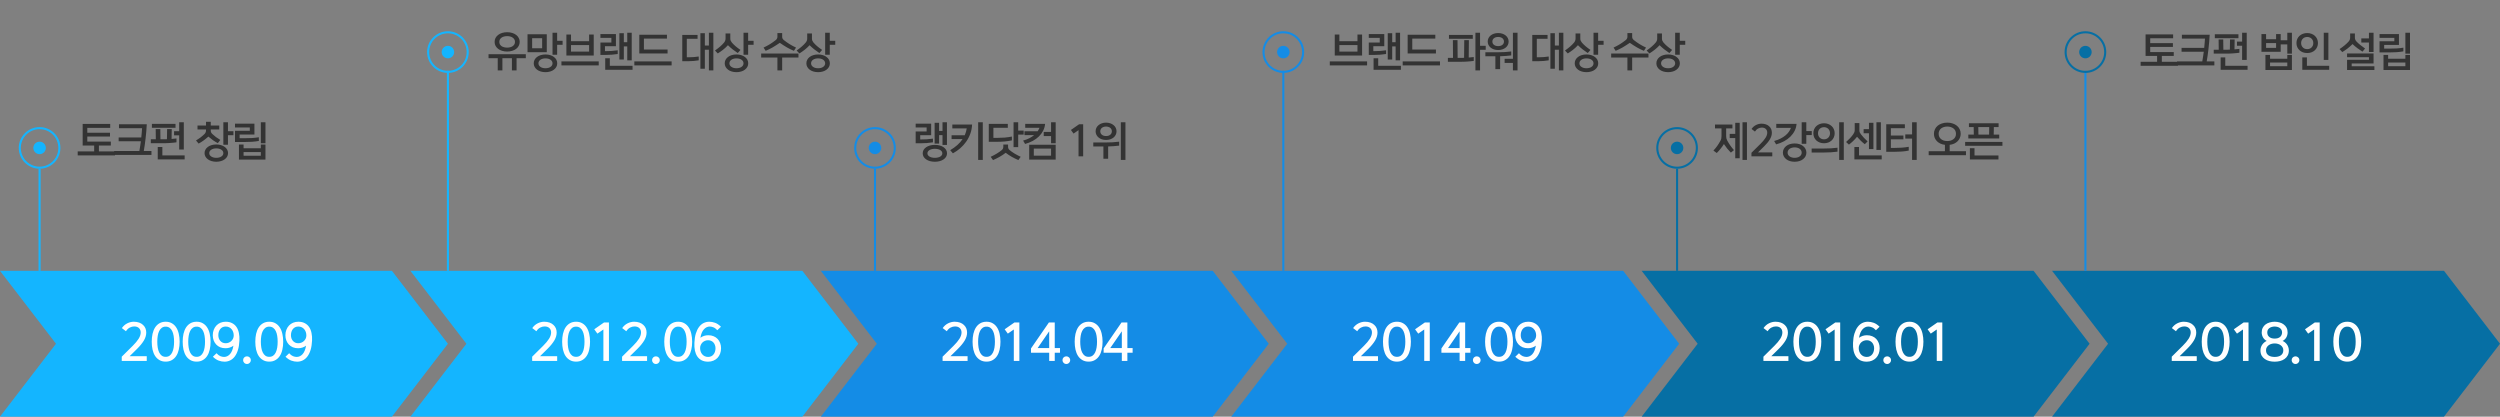 <svg width="1200" height="200" viewBox="0 0 1200 200" fill="none" xmlns="http://www.w3.org/2000/svg">
<rect x="0" y="0" width="1200" height="200" fill="#808080" stroke="none"/>
<path d="M55.2 74.58H37.3V72.68H45.2V69.86H39.68V59.5H52.9V61.38H41.9V63.7H52.8V65.54H41.9V67.98H53.2V69.86H47.48V72.68H55.2V74.58ZM72.696 74.38H54.796V72.48H66.896C67.043 71.72 67.169 70.953 67.276 70.18C67.396 69.393 67.509 68.607 67.616 67.82H56.956V65.98H67.816C67.909 65.18 67.983 64.413 68.036 63.68C68.103 62.933 68.156 62.22 68.196 61.54H57.116V59.66H70.456C70.336 61.913 70.149 64.133 69.896 66.32C69.656 68.507 69.363 70.56 69.016 72.48H72.696V74.38ZM88.232 71.76H86.012V64.96H83.552V62.96H86.012V58.7H88.232V71.76ZM84.252 61.34H72.912V59.46H84.252V61.34ZM84.712 68.32C84.219 68.387 83.692 68.447 83.132 68.5C82.572 68.553 82.005 68.6 81.432 68.64C80.859 68.667 80.285 68.693 79.712 68.72C79.152 68.733 78.619 68.74 78.112 68.74H72.392V66.86H74.792L74.732 61.94H76.952L77.012 66.86H78.112C78.419 66.86 78.746 66.86 79.092 66.86C79.439 66.86 79.785 66.847 80.132 66.82L80.212 61.94H82.432L82.352 66.7C83.219 66.633 84.005 66.553 84.712 66.46V68.32ZM88.632 76.5H75.712V70.56H77.932V74.58H88.632V76.5ZM112.044 64.88H109.424V69.48H107.204V58.7H109.424V62.96H112.044V64.88ZM105.744 67.16L104.564 68.72C103.724 68.267 102.944 67.793 102.224 67.3C101.517 66.793 100.784 66.213 100.024 65.56C99.21 66.28 98.437 66.907 97.704 67.44C96.984 67.973 96.197 68.467 95.344 68.92L94.084 67.44C94.844 66.987 95.55 66.513 96.204 66.02C96.87 65.513 97.517 64.953 98.144 64.34C98.41 64.073 98.597 63.8 98.704 63.52C98.824 63.24 98.884 62.933 98.884 62.6V62.14H94.804V60.26H98.884V58.46H101.164V60.26H105.244V62.14H101.164V62.6C101.164 62.947 101.217 63.253 101.324 63.52C101.444 63.787 101.637 64.047 101.904 64.3C102.464 64.82 103.05 65.32 103.664 65.8C104.29 66.267 104.984 66.72 105.744 67.16ZM109.464 73.5C109.464 74.1 109.324 74.653 109.044 75.16C108.764 75.667 108.37 76.1 107.864 76.46C107.37 76.833 106.777 77.12 106.084 77.32C105.404 77.533 104.65 77.64 103.824 77.64C102.997 77.64 102.237 77.533 101.544 77.32C100.864 77.12 100.27 76.833 99.764 76.46C99.27 76.1 98.884 75.667 98.604 75.16C98.324 74.653 98.184 74.1 98.184 73.5C98.184 72.9 98.324 72.347 98.604 71.84C98.884 71.32 99.27 70.88 99.764 70.52C100.27 70.147 100.864 69.86 101.544 69.66C102.237 69.447 102.997 69.34 103.824 69.34C104.65 69.34 105.404 69.447 106.084 69.66C106.777 69.86 107.37 70.147 107.864 70.52C108.37 70.88 108.764 71.32 109.044 71.84C109.324 72.347 109.464 72.9 109.464 73.5ZM107.204 73.5C107.204 73.14 107.117 72.82 106.944 72.54C106.77 72.26 106.53 72.027 106.224 71.84C105.917 71.64 105.557 71.487 105.144 71.38C104.73 71.273 104.29 71.22 103.824 71.22C103.357 71.22 102.917 71.273 102.504 71.38C102.09 71.487 101.73 71.64 101.424 71.84C101.117 72.027 100.877 72.26 100.704 72.54C100.53 72.82 100.444 73.14 100.444 73.5C100.444 73.847 100.53 74.16 100.704 74.44C100.877 74.72 101.117 74.953 101.424 75.14C101.73 75.34 102.09 75.493 102.504 75.6C102.917 75.707 103.357 75.76 103.824 75.76C104.29 75.76 104.73 75.707 105.144 75.6C105.557 75.493 105.917 75.34 106.224 75.14C106.53 74.953 106.77 74.72 106.944 74.44C107.117 74.16 107.204 73.847 107.204 73.5ZM127.42 68.76H125.2V58.7H127.42V68.76ZM124.24 67.66C123.16 67.847 122.046 67.98 120.9 68.06C119.753 68.127 118.6 68.16 117.44 68.16H112.8V62.8H119.9V61.18H112.8V59.36H122.12V64.58H115.02V66.34H117.44C118.6 66.34 119.74 66.313 120.86 66.26C121.993 66.193 123.12 66.067 124.24 65.88V67.66ZM127.42 76.6H114.7V69.36H116.92V71.18H125.2V69.36H127.42V76.6ZM125.2 74.76V73H116.92V74.76H125.2Z" fill="#333333"/>
<path d="M454.54 69.58H452.4V64.86H450.76V68.94H448.62V58.94H450.76V62.86H452.4V58.7H454.54V69.58ZM447.82 68.32C446.86 68.48 445.893 68.593 444.92 68.66C443.96 68.727 443.06 68.76 442.22 68.76H439.52V63.1H444.78V61.18H439.52V59.36H446.96V64.88H441.7V66.94H442.22C443.06 66.94 443.953 66.913 444.9 66.86C445.86 66.793 446.833 66.687 447.82 66.54V68.32ZM454.58 73.6C454.58 74.187 454.433 74.727 454.14 75.22C453.86 75.713 453.46 76.14 452.94 76.5C452.42 76.86 451.8 77.14 451.08 77.34C450.373 77.54 449.593 77.64 448.74 77.64C447.887 77.64 447.1 77.54 446.38 77.34C445.673 77.14 445.06 76.86 444.54 76.5C444.02 76.14 443.613 75.713 443.32 75.22C443.04 74.727 442.9 74.187 442.9 73.6C442.9 73 443.04 72.453 443.32 71.96C443.613 71.467 444.02 71.04 444.54 70.68C445.06 70.32 445.673 70.04 446.38 69.84C447.1 69.64 447.887 69.54 448.74 69.54C449.593 69.54 450.373 69.64 451.08 69.84C451.8 70.04 452.42 70.32 452.94 70.68C453.46 71.04 453.86 71.467 454.14 71.96C454.433 72.453 454.58 73 454.58 73.6ZM452.32 73.6C452.32 73.267 452.227 72.967 452.04 72.7C451.853 72.42 451.6 72.187 451.28 72C450.96 71.813 450.58 71.673 450.14 71.58C449.7 71.473 449.233 71.42 448.74 71.42C448.233 71.42 447.76 71.473 447.32 71.58C446.893 71.673 446.52 71.813 446.2 72C445.88 72.187 445.627 72.42 445.44 72.7C445.253 72.967 445.16 73.267 445.16 73.6C445.16 73.933 445.253 74.233 445.44 74.5C445.627 74.767 445.88 74.993 446.2 75.18C446.52 75.367 446.893 75.507 447.32 75.6C447.76 75.707 448.233 75.76 448.74 75.76C449.233 75.76 449.7 75.707 450.14 75.6C450.58 75.507 450.96 75.367 451.28 75.18C451.6 74.993 451.853 74.767 452.04 74.5C452.227 74.233 452.32 73.933 452.32 73.6ZM471.736 76.78H469.516V58.7H471.736V76.78ZM466.596 59.76C466.543 61.32 466.263 62.793 465.756 64.18C465.249 65.567 464.583 66.847 463.756 68.02C462.929 69.193 461.969 70.253 460.876 71.2C459.783 72.133 458.623 72.933 457.396 73.6L456.096 72.08C458.736 70.533 460.716 68.76 462.036 66.76H456.756V64.92H463.076C463.543 63.867 463.863 62.773 464.036 61.64H457.116V59.76H466.596ZM491.352 64.62H488.732V70.62H486.512V58.7H488.732V62.7H491.352V64.62ZM485.712 67.38C484.632 67.607 483.499 67.78 482.312 67.9C481.126 68.007 479.926 68.06 478.712 68.06H474.612V59.46H483.752V61.34H476.832V66.18H478.712C479.926 66.18 481.112 66.133 482.272 66.04C483.446 65.933 484.592 65.767 485.712 65.54V67.38ZM489.932 75.26L488.812 76.84C487.732 76.373 486.692 75.86 485.692 75.3C484.692 74.74 483.706 74.087 482.732 73.34C481.759 74.087 480.772 74.74 479.772 75.3C478.772 75.86 477.732 76.373 476.652 76.84L475.532 75.26C476.546 74.793 477.506 74.287 478.412 73.74C479.332 73.193 480.159 72.613 480.892 72C481.359 71.613 481.592 71.093 481.592 70.44V69.36H483.872V70.44C483.872 71.093 484.106 71.613 484.572 72C485.306 72.613 486.126 73.193 487.032 73.74C487.952 74.287 488.919 74.793 489.932 75.26ZM506.728 68.76H504.508V65.32H500.988V63.32H504.508V58.7H506.728V68.76ZM501.648 59.46C501.542 60.62 501.235 61.707 500.728 62.72C500.222 63.72 499.548 64.633 498.708 65.46C497.868 66.273 496.882 66.993 495.748 67.62C494.628 68.233 493.395 68.727 492.048 69.1L491.088 67.48C492.262 67.16 493.275 66.773 494.128 66.32C494.995 65.867 495.748 65.38 496.388 64.86H491.748V63.02H498.068C498.442 62.46 498.742 61.9 498.968 61.34H492.108V59.46H501.648ZM506.728 76.6H494.008V69.46H506.728V76.6ZM504.508 74.72V71.34H496.228V74.72H504.508ZM519.92 75.04H517.7V62.46L515.3 64.12L514.04 62.38L517.94 59.66H519.92V75.04ZM540.213 76.78H537.993V58.7H540.213V76.78ZM535.933 63.02C535.933 63.633 535.806 64.193 535.553 64.7C535.299 65.207 534.946 65.647 534.493 66.02C534.039 66.38 533.506 66.667 532.893 66.88C532.293 67.08 531.633 67.18 530.913 67.18C530.193 67.18 529.526 67.08 528.913 66.88C528.313 66.667 527.786 66.38 527.333 66.02C526.879 65.647 526.526 65.207 526.273 64.7C526.019 64.193 525.893 63.633 525.893 63.02C525.893 62.407 526.019 61.847 526.273 61.34C526.526 60.833 526.879 60.4 527.333 60.04C527.786 59.667 528.313 59.38 528.913 59.18C529.526 58.967 530.193 58.86 530.913 58.86C531.633 58.86 532.293 58.967 532.893 59.18C533.506 59.38 534.039 59.667 534.493 60.04C534.946 60.4 535.299 60.833 535.553 61.34C535.806 61.847 535.933 62.407 535.933 63.02ZM537.193 69.9C536.379 70.007 535.513 70.093 534.593 70.16C533.673 70.227 532.779 70.273 531.913 70.3V76.18H529.633V70.3H524.773V68.38H530.893C531.879 68.38 532.933 68.353 534.053 68.3C535.173 68.233 536.219 68.133 537.193 68V69.9ZM533.693 63.02C533.693 62.66 533.619 62.34 533.473 62.06C533.326 61.767 533.126 61.527 532.873 61.34C532.619 61.14 532.319 60.993 531.973 60.9C531.639 60.793 531.286 60.74 530.913 60.74C530.539 60.74 530.179 60.793 529.833 60.9C529.499 60.993 529.206 61.14 528.953 61.34C528.699 61.527 528.499 61.767 528.353 62.06C528.206 62.34 528.133 62.66 528.133 63.02C528.133 63.38 528.206 63.707 528.353 64C528.499 64.28 528.699 64.52 528.953 64.72C529.206 64.907 529.499 65.053 529.833 65.16C530.179 65.253 530.539 65.3 530.913 65.3C531.286 65.3 531.639 65.253 531.973 65.16C532.319 65.053 532.619 64.907 532.873 64.72C533.126 64.52 533.326 64.28 533.473 64C533.619 63.707 533.693 63.38 533.693 63.02Z" fill="#333333"/>
<path d="M653.8 26.66H640.68V16.56H642.9V19.76H651.58V16.56H653.8V26.66ZM656.2 31.38H638.3V29.48H656.2V31.38ZM651.58 24.78V21.62H642.9V24.78H651.58ZM672.036 28.96H669.896V22.26H668.256V28.56H666.116V15.94H668.256V20.26H669.896V15.7H672.036V28.96ZM665.316 25.92C664.356 26.08 663.389 26.193 662.416 26.26C661.456 26.327 660.556 26.36 659.716 26.36H657.016V20.4H662.276V18.18H657.016V16.36H664.456V22.18H659.196V24.54H659.716C660.556 24.54 661.449 24.513 662.396 24.46C663.356 24.393 664.329 24.287 665.316 24.14V25.92ZM672.436 33.5H659.316V27.96H661.536V31.58H672.436V33.5ZM689.252 25.66H675.672V16.66H688.952V18.54H677.892V23.78H689.252V25.66ZM691.192 31.38H673.292V29.48H691.192V31.38ZM713.144 23.92H710.424V33.78H708.204V15.7H710.424V22H713.144V23.92ZM706.944 18.64H695.504V16.76H706.944V18.64ZM707.404 29.24C706.91 29.307 706.384 29.367 705.824 29.42C705.264 29.473 704.697 29.52 704.124 29.56C703.55 29.587 702.977 29.613 702.404 29.64C701.844 29.653 701.31 29.66 700.804 29.66H694.984V27.78H697.444L697.384 19.26H699.604L699.664 27.78H700.804C701.11 27.78 701.424 27.78 701.744 27.78C702.077 27.78 702.417 27.767 702.764 27.74L702.844 19.26H705.064L704.984 27.62C705.877 27.553 706.684 27.473 707.404 27.38V29.24ZM728.42 33.78H726.2V30.22H722.22V28.22H726.2V15.7H728.42V33.78ZM724.14 19.94C724.14 20.54 724.013 21.093 723.76 21.6C723.506 22.093 723.153 22.52 722.7 22.88C722.246 23.24 721.713 23.52 721.1 23.72C720.5 23.92 719.84 24.02 719.12 24.02C718.4 24.02 717.733 23.92 717.12 23.72C716.52 23.52 715.993 23.24 715.54 22.88C715.086 22.52 714.733 22.093 714.48 21.6C714.226 21.093 714.1 20.54 714.1 19.94C714.1 19.34 714.226 18.793 714.48 18.3C714.733 17.793 715.086 17.36 715.54 17C715.993 16.64 716.52 16.36 717.12 16.16C717.733 15.96 718.4 15.86 719.12 15.86C719.84 15.86 720.5 15.96 721.1 16.16C721.713 16.36 722.246 16.64 722.7 17C723.153 17.36 723.506 17.793 723.76 18.3C724.013 18.793 724.14 19.34 724.14 19.94ZM725.4 26.6C724.573 26.707 723.693 26.793 722.76 26.86C721.84 26.927 720.94 26.973 720.06 27V33.18H717.78V27H712.98V25.08H719.1C720.086 25.08 721.14 25.053 722.26 25C723.38 24.933 724.426 24.833 725.4 24.7V26.6ZM721.9 19.94C721.9 19.58 721.826 19.267 721.68 19C721.533 18.72 721.333 18.487 721.08 18.3C720.826 18.113 720.526 17.973 720.18 17.88C719.846 17.787 719.493 17.74 719.12 17.74C718.746 17.74 718.386 17.787 718.04 17.88C717.706 17.973 717.413 18.113 717.16 18.3C716.906 18.487 716.706 18.72 716.56 19C716.413 19.267 716.34 19.58 716.34 19.94C716.34 20.3 716.413 20.62 716.56 20.9C716.706 21.167 716.906 21.393 717.16 21.58C717.413 21.767 717.706 21.907 718.04 22C718.386 22.093 718.746 22.14 719.12 22.14C719.493 22.14 719.846 22.093 720.18 22C720.526 21.907 720.826 21.767 721.08 21.58C721.333 21.393 721.533 21.167 721.68 20.9C721.826 20.62 721.9 20.3 721.9 19.94ZM750.411 33.78H748.271V23.86H746.331V32.98H744.191V15.94H746.331V21.86H748.271V15.7H750.411V33.78ZM743.391 28.96C742.631 29.093 741.851 29.193 741.051 29.26C740.251 29.327 739.498 29.36 738.791 29.36H735.491V16.76H742.831V18.64H737.671V27.48H738.791C739.498 27.48 740.251 27.453 741.051 27.4C741.851 27.333 742.631 27.24 743.391 27.12V28.96ZM769.727 21.52H767.107V26.28H764.887V15.7H767.107V19.6H769.727V21.52ZM763.427 23.96L762.127 25.46C761.341 24.953 760.547 24.387 759.747 23.76C758.947 23.133 758.167 22.447 757.407 21.7C756.687 22.5 755.914 23.22 755.087 23.86C754.274 24.5 753.421 25.1 752.527 25.66L751.187 24.24C752.027 23.667 752.821 23.06 753.567 22.42C754.327 21.767 754.981 21.113 755.527 20.46C756.021 19.86 756.267 19.227 756.267 18.56V16.06H758.547V18.56C758.547 18.907 758.607 19.233 758.727 19.54C758.861 19.833 759.047 20.127 759.287 20.42C759.781 21.007 760.387 21.607 761.107 22.22C761.841 22.833 762.614 23.413 763.427 23.96ZM767.147 30.4C767.147 31.027 767.007 31.593 766.727 32.1C766.447 32.62 766.054 33.067 765.547 33.44C765.054 33.827 764.461 34.12 763.767 34.32C763.087 34.533 762.334 34.64 761.507 34.64C760.681 34.64 759.921 34.533 759.227 34.32C758.547 34.12 757.954 33.827 757.447 33.44C756.954 33.067 756.567 32.62 756.287 32.1C756.007 31.593 755.867 31.027 755.867 30.4C755.867 29.773 756.007 29.2 756.287 28.68C756.567 28.16 756.954 27.713 757.447 27.34C757.954 26.953 758.547 26.66 759.227 26.46C759.921 26.247 760.681 26.14 761.507 26.14C762.334 26.14 763.087 26.247 763.767 26.46C764.461 26.66 765.054 26.953 765.547 27.34C766.054 27.713 766.447 28.16 766.727 28.68C767.007 29.2 767.147 29.773 767.147 30.4ZM764.887 30.4C764.887 30.027 764.801 29.693 764.627 29.4C764.454 29.107 764.214 28.86 763.907 28.66C763.601 28.447 763.241 28.287 762.827 28.18C762.414 28.073 761.974 28.02 761.507 28.02C761.041 28.02 760.601 28.073 760.187 28.18C759.774 28.287 759.414 28.447 759.107 28.66C758.801 28.86 758.561 29.107 758.387 29.4C758.214 29.693 758.127 30.027 758.127 30.4C758.127 30.76 758.214 31.087 758.387 31.38C758.561 31.673 758.801 31.92 759.107 32.12C759.414 32.333 759.774 32.493 760.187 32.6C760.601 32.707 761.041 32.76 761.507 32.76C761.974 32.76 762.414 32.707 762.827 32.6C763.241 32.493 763.601 32.333 763.907 32.12C764.214 31.92 764.454 31.673 764.627 31.38C764.801 31.087 764.887 30.76 764.887 30.4ZM790.099 22.84L789.079 24.4C787.945 23.933 786.819 23.38 785.699 22.74C784.592 22.087 783.459 21.36 782.299 20.56C781.139 21.36 779.999 22.087 778.879 22.74C777.772 23.38 776.652 23.933 775.519 24.4L774.499 22.84C775.605 22.333 776.652 21.773 777.639 21.16C778.625 20.533 779.545 19.88 780.399 19.2C780.625 19.013 780.805 18.793 780.939 18.54C781.085 18.287 781.159 18.007 781.159 17.7V15.86H783.439V17.7C783.439 18.007 783.505 18.287 783.639 18.54C783.785 18.793 783.972 19.013 784.199 19.2C785.052 19.88 785.972 20.533 786.959 21.16C787.945 21.773 788.992 22.333 790.099 22.84ZM791.259 27.6H783.439V33.78H781.159V27.6H773.359V25.68H791.259V27.6ZM808.915 21.52H806.295V26.28H804.075V15.7H806.295V19.6H808.915V21.52ZM802.615 23.96L801.315 25.46C800.528 24.953 799.735 24.387 798.935 23.76C798.135 23.133 797.355 22.447 796.595 21.7C795.875 22.5 795.101 23.22 794.275 23.86C793.461 24.5 792.608 25.1 791.715 25.66L790.375 24.24C791.215 23.667 792.008 23.06 792.755 22.42C793.515 21.767 794.168 21.113 794.715 20.46C795.208 19.86 795.455 19.227 795.455 18.56V16.06H797.735V18.56C797.735 18.907 797.795 19.233 797.915 19.54C798.048 19.833 798.235 20.127 798.475 20.42C798.968 21.007 799.575 21.607 800.295 22.22C801.028 22.833 801.801 23.413 802.615 23.96ZM806.335 30.4C806.335 31.027 806.195 31.593 805.915 32.1C805.635 32.62 805.241 33.067 804.735 33.44C804.241 33.827 803.648 34.12 802.955 34.32C802.275 34.533 801.521 34.64 800.695 34.64C799.868 34.64 799.108 34.533 798.415 34.32C797.735 34.12 797.141 33.827 796.635 33.44C796.141 33.067 795.755 32.62 795.475 32.1C795.195 31.593 795.055 31.027 795.055 30.4C795.055 29.773 795.195 29.2 795.475 28.68C795.755 28.16 796.141 27.713 796.635 27.34C797.141 26.953 797.735 26.66 798.415 26.46C799.108 26.247 799.868 26.14 800.695 26.14C801.521 26.14 802.275 26.247 802.955 26.46C803.648 26.66 804.241 26.953 804.735 27.34C805.241 27.713 805.635 28.16 805.915 28.68C806.195 29.2 806.335 29.773 806.335 30.4ZM804.075 30.4C804.075 30.027 803.988 29.693 803.815 29.4C803.641 29.107 803.401 28.86 803.095 28.66C802.788 28.447 802.428 28.287 802.015 28.18C801.601 28.073 801.161 28.02 800.695 28.02C800.228 28.02 799.788 28.073 799.375 28.18C798.961 28.287 798.601 28.447 798.295 28.66C797.988 28.86 797.748 29.107 797.575 29.4C797.401 29.693 797.315 30.027 797.315 30.4C797.315 30.76 797.401 31.087 797.575 31.38C797.748 31.673 797.988 31.92 798.295 32.12C798.601 32.333 798.961 32.493 799.375 32.6C799.788 32.707 800.228 32.76 800.695 32.76C801.161 32.76 801.601 32.707 802.015 32.6C802.428 32.493 802.788 32.333 803.095 32.12C803.401 31.92 803.641 31.673 803.815 31.38C803.988 31.087 804.075 30.76 804.075 30.4Z" fill="#333333"/>
<path d="M838.54 76.78H836.4V58.7H838.54V76.78ZM835.06 75.98H832.92V66.26H830.26V64.26H832.92V58.94H835.06V75.98ZM832.3 72.06L830.82 73.26C830.167 72.593 829.573 71.94 829.04 71.3C828.52 70.647 828 69.927 827.48 69.14C827.2 69.567 826.927 69.973 826.66 70.36C826.393 70.733 826.12 71.093 825.84 71.44C825.56 71.787 825.273 72.127 824.98 72.46C824.687 72.78 824.373 73.107 824.04 73.44L822.44 72.28C823.133 71.533 823.747 70.787 824.28 70.04C824.813 69.28 825.34 68.427 825.86 67.48C826.033 67.16 826.153 66.82 826.22 66.46C826.287 66.087 826.32 65.713 826.32 65.34V61.64H823.2V59.76H831.56V61.64H828.56V65.36C828.56 65.707 828.593 66.047 828.66 66.38C828.727 66.7 828.84 67.013 829 67.32C829.413 68.107 829.9 68.907 830.46 69.72C831.02 70.52 831.633 71.3 832.3 72.06ZM850.696 75.04H840.696V73.34L845.116 68.96C846.103 67.987 846.876 67.06 847.436 66.18C847.996 65.3 848.276 64.46 848.276 63.66C848.276 62.927 848.043 62.34 847.576 61.9C847.123 61.46 846.489 61.24 845.676 61.24C845.076 61.24 844.483 61.393 843.896 61.7C843.309 62.007 842.803 62.493 842.376 63.16L840.736 61.9C841.363 61.02 842.096 60.38 842.936 59.98C843.776 59.567 844.636 59.36 845.516 59.36C846.329 59.36 847.043 59.473 847.656 59.7C848.283 59.927 848.803 60.24 849.216 60.64C849.643 61.027 849.963 61.48 850.176 62C850.389 62.52 850.496 63.08 850.496 63.68C850.496 64.733 850.183 65.793 849.556 66.86C848.929 67.913 848.016 69.033 846.816 70.22L843.856 73.14H850.696V75.04ZM869.649 64.82H867.029V69.04H864.809V58.7H867.029V62.9H869.649V64.82ZM862.349 59.46C862.256 60.647 861.949 61.76 861.429 62.8C860.909 63.827 860.222 64.76 859.369 65.6C858.516 66.44 857.509 67.173 856.349 67.8C855.189 68.427 853.922 68.927 852.549 69.3L851.589 67.68C852.789 67.347 853.836 66.947 854.729 66.48C855.636 66.013 856.416 65.507 857.069 64.96C857.722 64.413 858.256 63.84 858.669 63.24C859.096 62.627 859.422 62.007 859.649 61.38H852.609V59.46H862.349ZM867.069 73.26C867.069 73.9 866.929 74.487 866.649 75.02C866.369 75.553 865.976 76.013 865.469 76.4C864.976 76.8 864.382 77.107 863.689 77.32C863.009 77.533 862.256 77.64 861.429 77.64C860.602 77.64 859.842 77.533 859.149 77.32C858.469 77.107 857.876 76.8 857.369 76.4C856.876 76.013 856.489 75.553 856.209 75.02C855.929 74.487 855.789 73.9 855.789 73.26C855.789 72.62 855.929 72.033 856.209 71.5C856.489 70.953 856.876 70.487 857.369 70.1C857.876 69.7 858.469 69.393 859.149 69.18C859.842 68.967 860.602 68.86 861.429 68.86C862.256 68.86 863.009 68.967 863.689 69.18C864.382 69.393 864.976 69.7 865.469 70.1C865.976 70.487 866.369 70.953 866.649 71.5C866.929 72.033 867.069 72.62 867.069 73.26ZM864.809 73.26C864.809 72.873 864.722 72.527 864.549 72.22C864.376 71.9 864.136 71.633 863.829 71.42C863.522 71.193 863.162 71.027 862.749 70.92C862.336 70.8 861.896 70.74 861.429 70.74C860.962 70.74 860.522 70.8 860.109 70.92C859.696 71.027 859.336 71.193 859.029 71.42C858.722 71.633 858.482 71.9 858.309 72.22C858.136 72.527 858.049 72.873 858.049 73.26C858.049 73.647 858.136 73.993 858.309 74.3C858.482 74.607 858.722 74.867 859.029 75.08C859.336 75.307 859.696 75.473 860.109 75.58C860.522 75.7 860.962 75.76 861.429 75.76C861.896 75.76 862.336 75.7 862.749 75.58C863.162 75.473 863.522 75.307 863.829 75.08C864.136 74.867 864.376 74.607 864.549 74.3C864.722 73.993 864.809 73.647 864.809 73.26ZM885.025 76.78H882.805V58.7H885.025V76.78ZM880.645 63.96C880.645 64.667 880.512 65.32 880.245 65.92C879.992 66.507 879.632 67.013 879.165 67.44C878.712 67.853 878.172 68.18 877.545 68.42C876.918 68.647 876.245 68.76 875.525 68.76C874.805 68.76 874.132 68.647 873.505 68.42C872.878 68.18 872.332 67.853 871.865 67.44C871.412 67.013 871.052 66.507 870.785 65.92C870.532 65.32 870.405 64.667 870.405 63.96C870.405 63.253 870.532 62.607 870.785 62.02C871.052 61.42 871.412 60.913 871.865 60.5C872.332 60.073 872.878 59.747 873.505 59.52C874.132 59.28 874.805 59.16 875.525 59.16C876.245 59.16 876.918 59.28 877.545 59.52C878.172 59.747 878.712 60.073 879.165 60.5C879.632 60.913 879.992 61.42 880.245 62.02C880.512 62.607 880.645 63.253 880.645 63.96ZM882.005 72.8C881.032 72.933 879.985 73.033 878.865 73.1C877.745 73.167 876.692 73.2 875.705 73.2H869.585V71.28H875.705C876.692 71.28 877.745 71.253 878.865 71.2C879.985 71.133 881.032 71.033 882.005 70.9V72.8ZM878.405 63.96C878.405 63.507 878.325 63.1 878.165 62.74C878.018 62.38 877.812 62.073 877.545 61.82C877.292 61.567 876.985 61.373 876.625 61.24C876.278 61.107 875.912 61.04 875.525 61.04C875.138 61.04 874.765 61.107 874.405 61.24C874.058 61.373 873.752 61.567 873.485 61.82C873.232 62.073 873.025 62.38 872.865 62.74C872.718 63.1 872.645 63.507 872.645 63.96C872.645 64.413 872.718 64.82 872.865 65.18C873.025 65.54 873.232 65.847 873.485 66.1C873.752 66.353 874.058 66.547 874.405 66.68C874.765 66.813 875.138 66.88 875.525 66.88C875.912 66.88 876.278 66.813 876.625 66.68C876.985 66.547 877.292 66.353 877.545 66.1C877.812 65.847 878.018 65.54 878.165 65.18C878.325 64.82 878.405 64.413 878.405 63.96ZM902.821 71.96H900.681V58.7H902.821V71.96ZM899.241 71.56H897.101V63.98H894.541V61.98H897.101V58.94H899.241V71.56ZM896.441 67.88L895.101 69.22C894.435 68.713 893.801 68.167 893.201 67.58C892.601 66.993 891.995 66.353 891.381 65.66C890.741 66.433 890.108 67.12 889.481 67.72C888.868 68.307 888.201 68.873 887.481 69.42L886.121 68.16C886.841 67.52 887.475 66.907 888.021 66.32C888.568 65.733 889.061 65.133 889.501 64.52C889.728 64.213 889.908 63.893 890.041 63.56C890.188 63.227 890.261 62.867 890.261 62.48V59.06H892.501V62.48C892.501 62.893 892.568 63.26 892.701 63.58C892.848 63.887 893.035 64.187 893.261 64.48C893.661 65 894.128 65.547 894.661 66.12C895.195 66.693 895.788 67.28 896.441 67.88ZM903.221 76.5H890.101V70.56H892.321V74.58H903.221V76.5ZM920.017 76.78H917.797V66.52H914.537V64.52H917.797V58.7H920.017V76.78ZM916.197 72.28C915.117 72.493 914.004 72.647 912.857 72.74C911.711 72.82 910.557 72.86 909.397 72.86H905.397V59.66H914.337V61.52H907.617V65.06H913.637V66.88H907.617V71H909.397C910.557 71 911.697 70.96 912.817 70.88C913.951 70.8 915.077 70.66 916.197 70.46V72.28ZM943.669 74.48H925.769V72.58H933.569V69.52C932.782 69.427 932.062 69.233 931.409 68.94C930.769 68.633 930.215 68.253 929.749 67.8C929.295 67.333 928.935 66.8 928.669 66.2C928.415 65.6 928.289 64.94 928.289 64.22C928.289 63.42 928.449 62.693 928.769 62.04C929.089 61.373 929.529 60.807 930.089 60.34C930.662 59.873 931.342 59.513 932.129 59.26C932.915 58.993 933.775 58.86 934.709 58.86C935.642 58.86 936.495 58.993 937.269 59.26C938.055 59.513 938.735 59.873 939.309 60.34C939.882 60.807 940.329 61.373 940.649 62.04C940.969 62.693 941.129 63.42 941.129 64.22C941.129 64.94 940.995 65.6 940.729 66.2C940.475 66.8 940.115 67.333 939.649 67.8C939.195 68.253 938.642 68.633 937.989 68.94C937.335 69.233 936.622 69.427 935.849 69.52V72.58H943.669V74.48ZM938.869 64.22C938.869 63.66 938.762 63.167 938.549 62.74C938.335 62.3 938.035 61.933 937.649 61.64C937.275 61.347 936.835 61.127 936.329 60.98C935.822 60.82 935.282 60.74 934.709 60.74C934.122 60.74 933.575 60.82 933.069 60.98C932.575 61.127 932.135 61.347 931.749 61.64C931.375 61.933 931.082 62.3 930.869 62.74C930.655 63.167 930.549 63.66 930.549 64.22C930.549 64.78 930.655 65.28 930.869 65.72C931.082 66.147 931.375 66.507 931.749 66.8C932.135 67.093 932.575 67.32 933.069 67.48C933.575 67.627 934.122 67.7 934.709 67.7C935.282 67.7 935.822 67.627 936.329 67.48C936.835 67.32 937.275 67.093 937.649 66.8C938.035 66.507 938.335 66.147 938.549 65.72C938.762 65.28 938.869 64.78 938.869 64.22ZM959.625 66.46H944.785V64.62H947.425L947.365 61H945.085V59.16H959.325V61H957.045L956.985 64.62H959.625V66.46ZM961.165 69.98H943.265V68.14H961.165V69.98ZM959.265 76.54H945.545V71.14H947.765V74.62H959.265V76.54ZM954.825 61H949.585L949.645 64.62H954.765L954.825 61Z" fill="#333333"/>
<path d="M1045.4 31.58H1027.5V29.68H1035.4V26.86H1029.88V16.5H1043.1V18.38H1032.1V20.7H1043V22.54H1032.1V24.98H1043.4V26.86H1037.68V29.68H1045.4V31.58ZM1062.89 31.38H1044.99V29.48H1057.09C1057.24 28.72 1057.36 27.953 1057.47 27.18C1057.59 26.393 1057.7 25.607 1057.81 24.82H1047.15V22.98H1058.01C1058.1 22.18 1058.18 21.413 1058.23 20.68C1058.3 19.933 1058.35 19.22 1058.39 18.54H1047.31V16.66H1060.65C1060.53 18.913 1060.34 21.133 1060.09 23.32C1059.85 25.507 1059.56 27.56 1059.21 29.48H1062.89V31.38ZM1078.43 28.76H1076.21V21.96H1073.75V19.96H1076.21V15.7H1078.43V28.76ZM1074.45 18.34H1063.11V16.46H1074.45V18.34ZM1074.91 25.32C1074.41 25.387 1073.89 25.447 1073.33 25.5C1072.77 25.553 1072.2 25.6 1071.63 25.64C1071.05 25.667 1070.48 25.693 1069.91 25.72C1069.35 25.733 1068.81 25.74 1068.31 25.74H1062.59V23.86H1064.99L1064.93 18.94H1067.15L1067.21 23.86H1068.31C1068.61 23.86 1068.94 23.86 1069.29 23.86C1069.63 23.86 1069.98 23.847 1070.33 23.82L1070.41 18.94H1072.63L1072.55 23.7C1073.41 23.633 1074.2 23.553 1074.91 23.46V25.32ZM1078.83 33.5H1065.91V27.56H1068.13V31.58H1078.83V33.5ZM1100.12 25.76H1097.9V21.32H1094.74V24.86H1085.5V16.36H1087.72V18.82H1092.52V16.36H1094.74V19.32H1097.9V15.7H1100.12V25.76ZM1100.12 33.6H1087.4V26.36H1089.62V28.18H1097.9V26.36H1100.12V33.6ZM1092.52 22.98V20.68H1087.72V22.98H1092.52ZM1097.9 31.76V30H1089.62V31.76H1097.9ZM1117.62 28.76H1115.4V15.7H1117.62V28.76ZM1112.62 20.66C1112.62 21.367 1112.48 22.013 1112.22 22.6C1111.96 23.187 1111.6 23.693 1111.14 24.12C1110.68 24.547 1110.14 24.88 1109.5 25.12C1108.87 25.347 1108.19 25.46 1107.46 25.46C1106.71 25.46 1106.02 25.347 1105.4 25.12C1104.77 24.88 1104.22 24.547 1103.76 24.12C1103.3 23.693 1102.94 23.187 1102.68 22.6C1102.42 22.013 1102.3 21.367 1102.3 20.66C1102.3 19.953 1102.42 19.307 1102.68 18.72C1102.94 18.133 1103.3 17.627 1103.76 17.2C1104.22 16.773 1104.77 16.447 1105.4 16.22C1106.02 15.98 1106.71 15.86 1107.46 15.86C1108.19 15.86 1108.87 15.98 1109.5 16.22C1110.14 16.447 1110.68 16.773 1111.14 17.2C1111.6 17.627 1111.96 18.133 1112.22 18.72C1112.48 19.307 1112.62 19.953 1112.62 20.66ZM1118.02 33.5H1105.1V27.56H1107.32V31.58H1118.02V33.5ZM1110.38 20.66C1110.38 20.193 1110.3 19.78 1110.14 19.42C1109.98 19.06 1109.76 18.753 1109.5 18.5C1109.23 18.247 1108.92 18.06 1108.56 17.94C1108.21 17.807 1107.84 17.74 1107.46 17.74C1107.07 17.74 1106.7 17.807 1106.34 17.94C1105.99 18.06 1105.68 18.247 1105.42 18.5C1105.15 18.753 1104.94 19.06 1104.78 19.42C1104.62 19.78 1104.54 20.193 1104.54 20.66C1104.54 21.127 1104.62 21.54 1104.78 21.9C1104.94 22.26 1105.15 22.567 1105.42 22.82C1105.68 23.073 1105.99 23.267 1106.34 23.4C1106.7 23.52 1107.07 23.58 1107.46 23.58C1107.84 23.58 1108.21 23.52 1108.56 23.4C1108.92 23.267 1109.23 23.073 1109.5 22.82C1109.76 22.567 1109.98 22.26 1110.14 21.9C1110.3 21.54 1110.38 21.127 1110.38 20.66ZM1139.31 24.96H1137.09V20.42H1133.43V18.42H1137.09V15.7H1139.31V24.96ZM1135.23 23.28L1133.99 24.8C1133.2 24.307 1132.4 23.76 1131.59 23.16C1130.77 22.547 1129.98 21.88 1129.21 21.16C1128.46 21.92 1127.67 22.62 1126.85 23.26C1126.03 23.887 1125.18 24.467 1124.29 25L1122.99 23.56C1123.83 23 1124.61 22.42 1125.35 21.82C1126.08 21.22 1126.74 20.593 1127.33 19.94C1127.58 19.66 1127.77 19.36 1127.89 19.04C1128.01 18.72 1128.07 18.393 1128.07 18.06V16.06H1130.35V18.06C1130.35 18.753 1130.59 19.367 1131.09 19.9C1131.62 20.46 1132.24 21.027 1132.95 21.6C1133.67 22.173 1134.43 22.733 1135.23 23.28ZM1139.71 33.6H1126.59V28.7H1137.09V27.46H1126.59V25.66H1139.31V30.46H1128.81V31.8H1139.71V33.6ZM1156.8 25.76H1154.58V15.7H1156.8V25.76ZM1153.62 24.66C1152.54 24.847 1151.43 24.98 1150.28 25.06C1149.14 25.127 1147.98 25.16 1146.82 25.16H1142.18V19.8H1149.28V18.18H1142.18V16.36H1151.5V21.58H1144.4V23.34H1146.82C1147.98 23.34 1149.12 23.313 1150.24 23.26C1151.38 23.193 1152.5 23.067 1153.62 22.88V24.66ZM1156.8 33.6H1144.08V26.36H1146.3V28.18H1154.58V26.36H1156.8V33.6ZM1154.58 31.76V30H1146.3V31.76H1154.58Z" fill="#333333"/>
<path d="M249.455 20.1C249.455 20.793 249.302 21.427 248.995 22C248.702 22.56 248.289 23.047 247.755 23.46C247.222 23.86 246.582 24.173 245.835 24.4C245.102 24.627 244.302 24.74 243.435 24.74C242.569 24.74 241.762 24.627 241.015 24.4C240.282 24.173 239.649 23.86 239.115 23.46C238.582 23.047 238.162 22.56 237.855 22C237.562 21.427 237.415 20.793 237.415 20.1C237.415 19.407 237.562 18.78 237.855 18.22C238.162 17.647 238.582 17.16 239.115 16.76C239.649 16.347 240.282 16.027 241.015 15.8C241.762 15.573 242.569 15.46 243.435 15.46C244.302 15.46 245.102 15.573 245.835 15.8C246.582 16.027 247.222 16.347 247.755 16.76C248.289 17.16 248.702 17.647 248.995 18.22C249.302 18.78 249.455 19.407 249.455 20.1ZM252.395 27.94H247.955V33.78H245.715V27.94H241.155V33.78H238.915V27.94H234.495V26.02H252.395V27.94ZM247.195 20.1C247.195 19.647 247.095 19.253 246.895 18.92C246.695 18.573 246.422 18.287 246.075 18.06C245.742 17.82 245.349 17.64 244.895 17.52C244.442 17.4 243.955 17.34 243.435 17.34C242.915 17.34 242.422 17.4 241.955 17.52C241.502 17.64 241.102 17.82 240.755 18.06C240.422 18.287 240.155 18.573 239.955 18.92C239.769 19.253 239.675 19.647 239.675 20.1C239.675 20.553 239.769 20.953 239.955 21.3C240.155 21.633 240.422 21.92 240.755 22.16C241.102 22.387 241.502 22.56 241.955 22.68C242.422 22.8 242.915 22.86 243.435 22.86C243.955 22.86 244.442 22.8 244.895 22.68C245.349 22.56 245.742 22.387 246.075 22.16C246.422 21.92 246.695 21.633 246.895 21.3C247.095 20.953 247.195 20.553 247.195 20.1ZM270.051 21.52H267.431V26.26H265.211V15.7H267.431V19.6H270.051V21.52ZM262.451 25.06H253.211V16.46H262.451V25.06ZM267.471 30.4C267.471 31.027 267.331 31.593 267.051 32.1C266.771 32.62 266.378 33.067 265.871 33.44C265.378 33.827 264.785 34.12 264.091 34.32C263.411 34.533 262.658 34.64 261.831 34.64C261.005 34.64 260.245 34.533 259.551 34.32C258.871 34.12 258.278 33.827 257.771 33.44C257.278 33.067 256.891 32.62 256.611 32.1C256.331 31.593 256.191 31.027 256.191 30.4C256.191 29.773 256.331 29.2 256.611 28.68C256.891 28.16 257.278 27.713 257.771 27.34C258.278 26.953 258.871 26.66 259.551 26.46C260.245 26.247 261.005 26.14 261.831 26.14C262.658 26.14 263.411 26.247 264.091 26.46C264.785 26.66 265.378 26.953 265.871 27.34C266.378 27.713 266.771 28.16 267.051 28.68C267.331 29.2 267.471 29.773 267.471 30.4ZM260.231 23.18V18.34H255.431V23.18H260.231ZM265.211 30.4C265.211 30.027 265.125 29.693 264.951 29.4C264.778 29.107 264.538 28.86 264.231 28.66C263.925 28.447 263.565 28.287 263.151 28.18C262.738 28.073 262.298 28.02 261.831 28.02C261.365 28.02 260.925 28.073 260.511 28.18C260.098 28.287 259.738 28.447 259.431 28.66C259.125 28.86 258.885 29.107 258.711 29.4C258.538 29.693 258.451 30.027 258.451 30.4C258.451 30.76 258.538 31.087 258.711 31.38C258.885 31.673 259.125 31.92 259.431 32.12C259.738 32.333 260.098 32.493 260.511 32.6C260.925 32.707 261.365 32.76 261.831 32.76C262.298 32.76 262.738 32.707 263.151 32.6C263.565 32.493 263.925 32.333 264.231 32.12C264.538 31.92 264.778 31.673 264.951 31.38C265.125 31.087 265.211 30.76 265.211 30.4ZM284.988 26.66H271.868V16.56H274.088V19.76H282.768V16.56H284.988V26.66ZM287.388 31.38H269.488V29.48H287.388V31.38ZM282.768 24.78V21.62H274.088V24.78H282.768ZM303.224 28.96H301.084V22.26H299.444V28.56H297.304V15.94H299.444V20.26H301.084V15.7H303.224V28.96ZM296.504 25.92C295.544 26.08 294.577 26.193 293.604 26.26C292.644 26.327 291.744 26.36 290.904 26.36H288.204V20.4H293.464V18.18H288.204V16.36H295.644V22.18H290.384V24.54H290.904C291.744 24.54 292.637 24.513 293.584 24.46C294.544 24.393 295.517 24.287 296.504 24.14V25.92ZM303.624 33.5H290.504V27.96H292.724V31.58H303.624V33.5ZM320.44 25.66H306.86V16.66H320.14V18.54H309.08V23.78H320.44V25.66ZM322.38 31.38H304.48V29.48H322.38V31.38ZM342.411 33.78H340.271V23.86H338.331V32.98H336.191V15.94H338.331V21.86H340.271V15.7H342.411V33.78ZM335.391 28.96C334.631 29.093 333.851 29.193 333.051 29.26C332.251 29.327 331.498 29.36 330.791 29.36H327.491V16.76H334.831V18.64H329.671V27.48H330.791C331.498 27.48 332.251 27.453 333.051 27.4C333.851 27.333 334.631 27.24 335.391 27.12V28.96ZM361.727 21.52H359.107V26.28H356.887V15.7H359.107V19.6H361.727V21.52ZM355.427 23.96L354.127 25.46C353.341 24.953 352.547 24.387 351.747 23.76C350.947 23.133 350.167 22.447 349.407 21.7C348.687 22.5 347.914 23.22 347.087 23.86C346.274 24.5 345.421 25.1 344.527 25.66L343.187 24.24C344.027 23.667 344.821 23.06 345.567 22.42C346.327 21.767 346.981 21.113 347.527 20.46C348.021 19.86 348.267 19.227 348.267 18.56V16.06H350.547V18.56C350.547 18.907 350.607 19.233 350.727 19.54C350.861 19.833 351.047 20.127 351.287 20.42C351.781 21.007 352.387 21.607 353.107 22.22C353.841 22.833 354.614 23.413 355.427 23.96ZM359.147 30.4C359.147 31.027 359.007 31.593 358.727 32.1C358.447 32.62 358.054 33.067 357.547 33.44C357.054 33.827 356.461 34.12 355.767 34.32C355.087 34.533 354.334 34.64 353.507 34.64C352.681 34.64 351.921 34.533 351.227 34.32C350.547 34.12 349.954 33.827 349.447 33.44C348.954 33.067 348.567 32.62 348.287 32.1C348.007 31.593 347.867 31.027 347.867 30.4C347.867 29.773 348.007 29.2 348.287 28.68C348.567 28.16 348.954 27.713 349.447 27.34C349.954 26.953 350.547 26.66 351.227 26.46C351.921 26.247 352.681 26.14 353.507 26.14C354.334 26.14 355.087 26.247 355.767 26.46C356.461 26.66 357.054 26.953 357.547 27.34C358.054 27.713 358.447 28.16 358.727 28.68C359.007 29.2 359.147 29.773 359.147 30.4ZM356.887 30.4C356.887 30.027 356.801 29.693 356.627 29.4C356.454 29.107 356.214 28.86 355.907 28.66C355.601 28.447 355.241 28.287 354.827 28.18C354.414 28.073 353.974 28.02 353.507 28.02C353.041 28.02 352.601 28.073 352.187 28.18C351.774 28.287 351.414 28.447 351.107 28.66C350.801 28.86 350.561 29.107 350.387 29.4C350.214 29.693 350.127 30.027 350.127 30.4C350.127 30.76 350.214 31.087 350.387 31.38C350.561 31.673 350.801 31.92 351.107 32.12C351.414 32.333 351.774 32.493 352.187 32.6C352.601 32.707 353.041 32.76 353.507 32.76C353.974 32.76 354.414 32.707 354.827 32.6C355.241 32.493 355.601 32.333 355.907 32.12C356.214 31.92 356.454 31.673 356.627 31.38C356.801 31.087 356.887 30.76 356.887 30.4ZM382.099 22.84L381.079 24.4C379.945 23.933 378.819 23.38 377.699 22.74C376.592 22.087 375.459 21.36 374.299 20.56C373.139 21.36 371.999 22.087 370.879 22.74C369.772 23.38 368.652 23.933 367.519 24.4L366.499 22.84C367.605 22.333 368.652 21.773 369.639 21.16C370.625 20.533 371.545 19.88 372.399 19.2C372.625 19.013 372.805 18.793 372.939 18.54C373.085 18.287 373.159 18.007 373.159 17.7V15.86H375.439V17.7C375.439 18.007 375.505 18.287 375.639 18.54C375.785 18.793 375.972 19.013 376.199 19.2C377.052 19.88 377.972 20.533 378.959 21.16C379.945 21.773 380.992 22.333 382.099 22.84ZM383.259 27.6H375.439V33.78H373.159V27.6H365.359V25.68H383.259V27.6ZM400.915 21.52H398.295V26.28H396.075V15.7H398.295V19.6H400.915V21.52ZM394.615 23.96L393.315 25.46C392.528 24.953 391.735 24.387 390.935 23.76C390.135 23.133 389.355 22.447 388.595 21.7C387.875 22.5 387.101 23.22 386.275 23.86C385.461 24.5 384.608 25.1 383.715 25.66L382.375 24.24C383.215 23.667 384.008 23.06 384.755 22.42C385.515 21.767 386.168 21.113 386.715 20.46C387.208 19.86 387.455 19.227 387.455 18.56V16.06H389.735V18.56C389.735 18.907 389.795 19.233 389.915 19.54C390.048 19.833 390.235 20.127 390.475 20.42C390.968 21.007 391.575 21.607 392.295 22.22C393.028 22.833 393.801 23.413 394.615 23.96ZM398.335 30.4C398.335 31.027 398.195 31.593 397.915 32.1C397.635 32.62 397.241 33.067 396.735 33.44C396.241 33.827 395.648 34.12 394.955 34.32C394.275 34.533 393.521 34.64 392.695 34.64C391.868 34.64 391.108 34.533 390.415 34.32C389.735 34.12 389.141 33.827 388.635 33.44C388.141 33.067 387.755 32.62 387.475 32.1C387.195 31.593 387.055 31.027 387.055 30.4C387.055 29.773 387.195 29.2 387.475 28.68C387.755 28.16 388.141 27.713 388.635 27.34C389.141 26.953 389.735 26.66 390.415 26.46C391.108 26.247 391.868 26.14 392.695 26.14C393.521 26.14 394.275 26.247 394.955 26.46C395.648 26.66 396.241 26.953 396.735 27.34C397.241 27.713 397.635 28.16 397.915 28.68C398.195 29.2 398.335 29.773 398.335 30.4ZM396.075 30.4C396.075 30.027 395.988 29.693 395.815 29.4C395.641 29.107 395.401 28.86 395.095 28.66C394.788 28.447 394.428 28.287 394.015 28.18C393.601 28.073 393.161 28.02 392.695 28.02C392.228 28.02 391.788 28.073 391.375 28.18C390.961 28.287 390.601 28.447 390.295 28.66C389.988 28.86 389.748 29.107 389.575 29.4C389.401 29.693 389.315 30.027 389.315 30.4C389.315 30.76 389.401 31.087 389.575 31.38C389.748 31.673 389.988 31.92 390.295 32.12C390.601 32.333 390.961 32.493 391.375 32.6C391.788 32.707 392.228 32.76 392.695 32.76C393.161 32.76 393.601 32.707 394.015 32.6C394.428 32.493 394.788 32.333 395.095 32.12C395.401 31.92 395.641 31.673 395.815 31.38C395.988 31.087 396.075 30.76 396.075 30.4Z" fill="#333333"/>
<path d="M0 130H188.125L215 165L188.125 200H0L26.875 165L0 130Z" fill="#14B5FF"/>
<path d="M197 130H385.125L412 165L385.125 200H197L223.875 165L197 130Z" fill="#14B5FF"/>
<path d="M394 130H582.125L609 165L582.125 200H394L420.875 165L394 130Z" fill="#148CE6"/>
<path d="M591 130H779.125L806 165L779.125 200H591L617.875 165L591 130Z" fill="#148CE6"/>
<path d="M788 130H976.125L1003 165L976.125 200H788L814.875 165L788 130Z" fill="#066FA4"/>
<path d="M985 130H1173.12L1200 165L1173.12 200H985L1011.88 165L985 130Z" fill="#066FA4"/>
<path d="M267.44 173.248H255.44V171.208L260.744 165.952C261.928 164.784 262.856 163.672 263.528 162.616C264.2 161.56 264.536 160.552 264.536 159.592C264.536 158.712 264.256 158.008 263.696 157.48C263.152 156.952 262.392 156.688 261.416 156.688C260.696 156.688 259.984 156.872 259.28 157.24C258.576 157.608 257.968 158.192 257.456 158.992L255.488 157.48C256.24 156.424 257.12 155.656 258.128 155.176C259.136 154.68 260.168 154.432 261.224 154.432C262.2 154.432 263.056 154.568 263.792 154.84C264.544 155.112 265.168 155.488 265.664 155.968C266.176 156.432 266.56 156.976 266.816 157.6C267.072 158.224 267.2 158.896 267.2 159.616C267.2 160.88 266.824 162.152 266.072 163.432C265.32 164.696 264.224 166.04 262.784 167.464L259.232 170.968H267.44V173.248ZM283.224 164.032C283.224 165.392 283.088 166.656 282.816 167.824C282.56 168.992 282.152 170 281.592 170.848C281.048 171.696 280.352 172.36 279.504 172.84C278.672 173.336 277.68 173.584 276.528 173.584C275.376 173.584 274.376 173.336 273.528 172.84C272.696 172.36 272 171.696 271.44 170.848C270.896 170 270.488 168.992 270.216 167.824C269.96 166.656 269.832 165.392 269.832 164.032C269.832 162.672 269.96 161.408 270.216 160.24C270.488 159.056 270.896 158.04 271.44 157.192C272 156.328 272.696 155.656 273.528 155.176C274.376 154.68 275.376 154.432 276.528 154.432C277.68 154.432 278.672 154.68 279.504 155.176C280.352 155.656 281.048 156.328 281.592 157.192C282.152 158.04 282.56 159.056 282.816 160.24C283.088 161.408 283.224 162.672 283.224 164.032ZM280.56 164.032C280.56 163.024 280.488 162.08 280.344 161.2C280.2 160.304 279.968 159.536 279.648 158.896C279.344 158.24 278.928 157.728 278.4 157.36C277.888 156.976 277.264 156.784 276.528 156.784C275.792 156.784 275.168 156.976 274.656 157.36C274.144 157.728 273.728 158.24 273.408 158.896C273.088 159.536 272.856 160.304 272.712 161.2C272.568 162.08 272.496 163.024 272.496 164.032C272.496 165.04 272.568 165.984 272.712 166.864C272.856 167.744 273.088 168.512 273.408 169.168C273.728 169.824 274.144 170.344 274.656 170.728C275.168 171.096 275.792 171.28 276.528 171.28C277.264 171.28 277.888 171.096 278.4 170.728C278.928 170.344 279.344 169.824 279.648 169.168C279.968 168.512 280.2 167.744 280.344 166.864C280.488 165.984 280.56 165.04 280.56 164.032ZM292.294 173.248H289.63V158.152L286.75 160.144L285.238 158.056L289.918 154.792H292.294V173.248ZM310.598 173.248H298.598V171.208L303.902 165.952C305.086 164.784 306.014 163.672 306.686 162.616C307.358 161.56 307.694 160.552 307.694 159.592C307.694 158.712 307.414 158.008 306.854 157.48C306.31 156.952 305.55 156.688 304.574 156.688C303.854 156.688 303.142 156.872 302.438 157.24C301.734 157.608 301.126 158.192 300.614 158.992L298.646 157.48C299.398 156.424 300.278 155.656 301.286 155.176C302.294 154.68 303.326 154.432 304.382 154.432C305.358 154.432 306.214 154.568 306.95 154.84C307.702 155.112 308.326 155.488 308.822 155.968C309.334 156.432 309.718 156.976 309.974 157.6C310.23 158.224 310.358 158.896 310.358 159.616C310.358 160.88 309.982 162.152 309.23 163.432C308.478 164.696 307.382 166.04 305.942 167.464L302.39 170.968H310.598V173.248ZM316.685 172.864C316.685 173.376 316.501 173.808 316.133 174.16C315.781 174.528 315.349 174.712 314.837 174.712C314.325 174.712 313.885 174.528 313.517 174.16C313.165 173.808 312.989 173.376 312.989 172.864C312.989 172.352 313.165 171.92 313.517 171.568C313.885 171.216 314.325 171.04 314.837 171.04C315.349 171.04 315.781 171.216 316.133 171.568C316.501 171.92 316.685 172.352 316.685 172.864ZM332.236 164.032C332.236 165.392 332.1 166.656 331.828 167.824C331.572 168.992 331.164 170 330.604 170.848C330.06 171.696 329.364 172.36 328.516 172.84C327.684 173.336 326.692 173.584 325.54 173.584C324.388 173.584 323.388 173.336 322.54 172.84C321.708 172.36 321.012 171.696 320.452 170.848C319.908 170 319.5 168.992 319.228 167.824C318.972 166.656 318.844 165.392 318.844 164.032C318.844 162.672 318.972 161.408 319.228 160.24C319.5 159.056 319.908 158.04 320.452 157.192C321.012 156.328 321.708 155.656 322.54 155.176C323.388 154.68 324.388 154.432 325.54 154.432C326.692 154.432 327.684 154.68 328.516 155.176C329.364 155.656 330.06 156.328 330.604 157.192C331.164 158.04 331.572 159.056 331.828 160.24C332.1 161.408 332.236 162.672 332.236 164.032ZM329.572 164.032C329.572 163.024 329.5 162.08 329.356 161.2C329.212 160.304 328.98 159.536 328.66 158.896C328.356 158.24 327.94 157.728 327.412 157.36C326.9 156.976 326.276 156.784 325.54 156.784C324.804 156.784 324.18 156.976 323.668 157.36C323.156 157.728 322.74 158.24 322.42 158.896C322.1 159.536 321.868 160.304 321.724 161.2C321.58 162.08 321.508 163.024 321.508 164.032C321.508 165.04 321.58 165.984 321.724 166.864C321.868 167.744 322.1 168.512 322.42 169.168C322.74 169.824 323.156 170.344 323.668 170.728C324.18 171.096 324.804 171.28 325.54 171.28C326.276 171.28 326.9 171.096 327.412 170.728C327.94 170.344 328.356 169.824 328.66 169.168C328.98 168.512 329.212 167.744 329.356 166.864C329.5 165.984 329.572 165.04 329.572 164.032ZM346.107 167.152C346.107 168.096 345.955 168.968 345.651 169.768C345.347 170.552 344.923 171.232 344.379 171.808C343.835 172.368 343.179 172.808 342.411 173.128C341.659 173.448 340.819 173.608 339.891 173.608C338.707 173.608 337.683 173.392 336.819 172.96C335.971 172.528 335.275 171.92 334.731 171.136C334.187 170.336 333.795 169.384 333.555 168.28C333.331 167.16 333.251 165.928 333.315 164.584C333.379 162.872 333.603 161.384 333.987 160.12C334.387 158.84 334.899 157.784 335.523 156.952C336.163 156.104 336.899 155.472 337.731 155.056C338.579 154.64 339.491 154.432 340.467 154.432C341.363 154.432 342.283 154.6 343.227 154.936C344.171 155.272 345.115 155.904 346.059 156.832L344.307 158.512C343.683 157.824 343.059 157.36 342.435 157.12C341.827 156.864 341.243 156.736 340.683 156.736C339.627 156.736 338.691 157.184 337.875 158.08C337.059 158.96 336.499 160.312 336.195 162.136C336.723 161.736 337.307 161.432 337.947 161.224C338.603 161.016 339.283 160.912 339.987 160.912C340.931 160.912 341.779 161.072 342.531 161.392C343.283 161.696 343.923 162.128 344.451 162.688C344.979 163.248 345.387 163.912 345.675 164.68C345.963 165.432 346.107 166.256 346.107 167.152ZM343.443 167.176C343.443 166.632 343.355 166.128 343.179 165.664C343.019 165.184 342.787 164.776 342.483 164.44C342.179 164.088 341.811 163.816 341.379 163.624C340.947 163.416 340.459 163.312 339.915 163.312C339.387 163.312 338.883 163.408 338.403 163.6C337.939 163.792 337.531 164.056 337.179 164.392C336.843 164.728 336.571 165.128 336.363 165.592C336.155 166.04 336.051 166.528 336.051 167.056C336.051 167.632 336.139 168.184 336.315 168.712C336.491 169.224 336.747 169.68 337.083 170.08C337.419 170.464 337.819 170.768 338.283 170.992C338.763 171.216 339.299 171.328 339.891 171.328C340.483 171.328 340.995 171.216 341.427 170.992C341.875 170.768 342.243 170.464 342.531 170.08C342.835 169.696 343.059 169.256 343.203 168.76C343.363 168.248 343.443 167.72 343.443 167.176Z" fill="white"/>
<path d="M464.44 173.248H452.44V171.208L457.744 165.952C458.928 164.784 459.856 163.672 460.528 162.616C461.2 161.56 461.536 160.552 461.536 159.592C461.536 158.712 461.256 158.008 460.696 157.48C460.152 156.952 459.392 156.688 458.416 156.688C457.696 156.688 456.984 156.872 456.28 157.24C455.576 157.608 454.968 158.192 454.456 158.992L452.488 157.48C453.24 156.424 454.12 155.656 455.128 155.176C456.136 154.68 457.168 154.432 458.224 154.432C459.2 154.432 460.056 154.568 460.792 154.84C461.544 155.112 462.168 155.488 462.664 155.968C463.176 156.432 463.56 156.976 463.816 157.6C464.072 158.224 464.2 158.896 464.2 159.616C464.2 160.88 463.824 162.152 463.072 163.432C462.32 164.696 461.224 166.04 459.784 167.464L456.232 170.968H464.44V173.248ZM480.224 164.032C480.224 165.392 480.088 166.656 479.816 167.824C479.56 168.992 479.152 170 478.592 170.848C478.048 171.696 477.352 172.36 476.504 172.84C475.672 173.336 474.68 173.584 473.528 173.584C472.376 173.584 471.376 173.336 470.528 172.84C469.696 172.36 469 171.696 468.44 170.848C467.896 170 467.488 168.992 467.216 167.824C466.96 166.656 466.832 165.392 466.832 164.032C466.832 162.672 466.96 161.408 467.216 160.24C467.488 159.056 467.896 158.04 468.44 157.192C469 156.328 469.696 155.656 470.528 155.176C471.376 154.68 472.376 154.432 473.528 154.432C474.68 154.432 475.672 154.68 476.504 155.176C477.352 155.656 478.048 156.328 478.592 157.192C479.152 158.04 479.56 159.056 479.816 160.24C480.088 161.408 480.224 162.672 480.224 164.032ZM477.56 164.032C477.56 163.024 477.488 162.08 477.344 161.2C477.2 160.304 476.968 159.536 476.648 158.896C476.344 158.24 475.928 157.728 475.4 157.36C474.888 156.976 474.264 156.784 473.528 156.784C472.792 156.784 472.168 156.976 471.656 157.36C471.144 157.728 470.728 158.24 470.408 158.896C470.088 159.536 469.856 160.304 469.712 161.2C469.568 162.08 469.496 163.024 469.496 164.032C469.496 165.04 469.568 165.984 469.712 166.864C469.856 167.744 470.088 168.512 470.408 169.168C470.728 169.824 471.144 170.344 471.656 170.728C472.168 171.096 472.792 171.28 473.528 171.28C474.264 171.28 474.888 171.096 475.4 170.728C475.928 170.344 476.344 169.824 476.648 169.168C476.968 168.512 477.2 167.744 477.344 166.864C477.488 165.984 477.56 165.04 477.56 164.032ZM489.294 173.248H486.63V158.152L483.75 160.144L482.238 158.056L486.918 154.792H489.294V173.248ZM508.798 169.312H506.278V173.248H503.614V169.312H494.878V167.248L503.47 154.792H506.278V167.056H508.798V169.312ZM503.614 167.056V159.016L498.07 167.056H503.614ZM513.685 172.864C513.685 173.376 513.501 173.808 513.133 174.16C512.781 174.528 512.349 174.712 511.837 174.712C511.325 174.712 510.885 174.528 510.517 174.16C510.165 173.808 509.989 173.376 509.989 172.864C509.989 172.352 510.165 171.92 510.517 171.568C510.885 171.216 511.325 171.04 511.837 171.04C512.349 171.04 512.781 171.216 513.133 171.568C513.501 171.92 513.685 172.352 513.685 172.864ZM529.236 164.032C529.236 165.392 529.1 166.656 528.828 167.824C528.572 168.992 528.164 170 527.604 170.848C527.06 171.696 526.364 172.36 525.516 172.84C524.684 173.336 523.692 173.584 522.54 173.584C521.388 173.584 520.388 173.336 519.54 172.84C518.708 172.36 518.012 171.696 517.452 170.848C516.908 170 516.5 168.992 516.228 167.824C515.972 166.656 515.844 165.392 515.844 164.032C515.844 162.672 515.972 161.408 516.228 160.24C516.5 159.056 516.908 158.04 517.452 157.192C518.012 156.328 518.708 155.656 519.54 155.176C520.388 154.68 521.388 154.432 522.54 154.432C523.692 154.432 524.684 154.68 525.516 155.176C526.364 155.656 527.06 156.328 527.604 157.192C528.164 158.04 528.572 159.056 528.828 160.24C529.1 161.408 529.236 162.672 529.236 164.032ZM526.572 164.032C526.572 163.024 526.5 162.08 526.356 161.2C526.212 160.304 525.98 159.536 525.66 158.896C525.356 158.24 524.94 157.728 524.412 157.36C523.9 156.976 523.276 156.784 522.54 156.784C521.804 156.784 521.18 156.976 520.668 157.36C520.156 157.728 519.74 158.24 519.42 158.896C519.1 159.536 518.868 160.304 518.724 161.2C518.58 162.08 518.508 163.024 518.508 164.032C518.508 165.04 518.58 165.984 518.724 166.864C518.868 167.744 519.1 168.512 519.42 169.168C519.74 169.824 520.156 170.344 520.668 170.728C521.18 171.096 521.804 171.28 522.54 171.28C523.276 171.28 523.9 171.096 524.412 170.728C524.94 170.344 525.356 169.824 525.66 169.168C525.98 168.512 526.212 167.744 526.356 166.864C526.5 165.984 526.572 165.04 526.572 164.032ZM543.659 169.312H541.139V173.248H538.475V169.312H529.739V167.248L538.331 154.792H541.139V167.056H543.659V169.312ZM538.475 167.056V159.016L532.931 167.056H538.475Z" fill="white"/>
<path d="M661.44 173.248H649.44V171.208L654.744 165.952C655.928 164.784 656.856 163.672 657.528 162.616C658.2 161.56 658.536 160.552 658.536 159.592C658.536 158.712 658.256 158.008 657.696 157.48C657.152 156.952 656.392 156.688 655.416 156.688C654.696 156.688 653.984 156.872 653.28 157.24C652.576 157.608 651.968 158.192 651.456 158.992L649.488 157.48C650.24 156.424 651.12 155.656 652.128 155.176C653.136 154.68 654.168 154.432 655.224 154.432C656.2 154.432 657.056 154.568 657.792 154.84C658.544 155.112 659.168 155.488 659.664 155.968C660.176 156.432 660.56 156.976 660.816 157.6C661.072 158.224 661.2 158.896 661.2 159.616C661.2 160.88 660.824 162.152 660.072 163.432C659.32 164.696 658.224 166.04 656.784 167.464L653.232 170.968H661.44V173.248ZM677.224 164.032C677.224 165.392 677.088 166.656 676.816 167.824C676.56 168.992 676.152 170 675.592 170.848C675.048 171.696 674.352 172.36 673.504 172.84C672.672 173.336 671.68 173.584 670.528 173.584C669.376 173.584 668.376 173.336 667.528 172.84C666.696 172.36 666 171.696 665.44 170.848C664.896 170 664.488 168.992 664.216 167.824C663.96 166.656 663.832 165.392 663.832 164.032C663.832 162.672 663.96 161.408 664.216 160.24C664.488 159.056 664.896 158.04 665.44 157.192C666 156.328 666.696 155.656 667.528 155.176C668.376 154.68 669.376 154.432 670.528 154.432C671.68 154.432 672.672 154.68 673.504 155.176C674.352 155.656 675.048 156.328 675.592 157.192C676.152 158.04 676.56 159.056 676.816 160.24C677.088 161.408 677.224 162.672 677.224 164.032ZM674.56 164.032C674.56 163.024 674.488 162.08 674.344 161.2C674.2 160.304 673.968 159.536 673.648 158.896C673.344 158.24 672.928 157.728 672.4 157.36C671.888 156.976 671.264 156.784 670.528 156.784C669.792 156.784 669.168 156.976 668.656 157.36C668.144 157.728 667.728 158.24 667.408 158.896C667.088 159.536 666.856 160.304 666.712 161.2C666.568 162.08 666.496 163.024 666.496 164.032C666.496 165.04 666.568 165.984 666.712 166.864C666.856 167.744 667.088 168.512 667.408 169.168C667.728 169.824 668.144 170.344 668.656 170.728C669.168 171.096 669.792 171.28 670.528 171.28C671.264 171.28 671.888 171.096 672.4 170.728C672.928 170.344 673.344 169.824 673.648 169.168C673.968 168.512 674.2 167.744 674.344 166.864C674.488 165.984 674.56 165.04 674.56 164.032ZM686.294 173.248H683.63V158.152L680.75 160.144L679.238 158.056L683.918 154.792H686.294V173.248ZM705.798 169.312H703.278V173.248H700.614V169.312H691.878V167.248L700.47 154.792H703.278V167.056H705.798V169.312ZM700.614 167.056V159.016L695.07 167.056H700.614ZM710.685 172.864C710.685 173.376 710.501 173.808 710.133 174.16C709.781 174.528 709.349 174.712 708.837 174.712C708.325 174.712 707.885 174.528 707.517 174.16C707.165 173.808 706.989 173.376 706.989 172.864C706.989 172.352 707.165 171.92 707.517 171.568C707.885 171.216 708.325 171.04 708.837 171.04C709.349 171.04 709.781 171.216 710.133 171.568C710.501 171.92 710.685 172.352 710.685 172.864ZM726.236 164.032C726.236 165.392 726.1 166.656 725.828 167.824C725.572 168.992 725.164 170 724.604 170.848C724.06 171.696 723.364 172.36 722.516 172.84C721.684 173.336 720.692 173.584 719.54 173.584C718.388 173.584 717.388 173.336 716.54 172.84C715.708 172.36 715.012 171.696 714.452 170.848C713.908 170 713.5 168.992 713.228 167.824C712.972 166.656 712.844 165.392 712.844 164.032C712.844 162.672 712.972 161.408 713.228 160.24C713.5 159.056 713.908 158.04 714.452 157.192C715.012 156.328 715.708 155.656 716.54 155.176C717.388 154.68 718.388 154.432 719.54 154.432C720.692 154.432 721.684 154.68 722.516 155.176C723.364 155.656 724.06 156.328 724.604 157.192C725.164 158.04 725.572 159.056 725.828 160.24C726.1 161.408 726.236 162.672 726.236 164.032ZM723.572 164.032C723.572 163.024 723.5 162.08 723.356 161.2C723.212 160.304 722.98 159.536 722.66 158.896C722.356 158.24 721.94 157.728 721.412 157.36C720.9 156.976 720.276 156.784 719.54 156.784C718.804 156.784 718.18 156.976 717.668 157.36C717.156 157.728 716.74 158.24 716.42 158.896C716.1 159.536 715.868 160.304 715.724 161.2C715.58 162.08 715.508 163.024 715.508 164.032C715.508 165.04 715.58 165.984 715.724 166.864C715.868 167.744 716.1 168.512 716.42 169.168C716.74 169.824 717.156 170.344 717.668 170.728C718.18 171.096 718.804 171.28 719.54 171.28C720.276 171.28 720.9 171.096 721.412 170.728C721.94 170.344 722.356 169.824 722.66 169.168C722.98 168.512 723.212 167.744 723.356 166.864C723.5 165.984 723.572 165.04 723.572 164.032ZM740.083 163.48C740.003 165.192 739.771 166.68 739.387 167.944C739.003 169.208 738.491 170.264 737.851 171.112C737.227 171.944 736.491 172.568 735.643 172.984C734.811 173.4 733.907 173.608 732.931 173.608C732.019 173.608 731.099 173.44 730.171 173.104C729.243 172.784 728.299 172.16 727.339 171.232L729.091 169.552C729.715 170.24 730.331 170.712 730.939 170.968C731.563 171.208 732.155 171.328 732.715 171.328C733.771 171.328 734.707 170.888 735.523 170.008C736.339 169.112 736.899 167.752 737.203 165.928C736.675 166.328 736.083 166.632 735.427 166.84C734.787 167.048 734.115 167.152 733.411 167.152C732.467 167.152 731.619 167 730.867 166.696C730.115 166.376 729.475 165.936 728.947 165.376C728.419 164.816 728.011 164.16 727.723 163.408C727.435 162.64 727.291 161.808 727.291 160.912C727.291 159.968 727.443 159.104 727.747 158.32C728.051 157.52 728.475 156.832 729.019 156.256C729.563 155.68 730.211 155.232 730.963 154.912C731.731 154.592 732.579 154.432 733.507 154.432C734.691 154.432 735.707 154.656 736.555 155.104C737.419 155.536 738.123 156.152 738.667 156.952C739.211 157.736 739.595 158.688 739.819 159.808C740.059 160.912 740.147 162.136 740.083 163.48ZM737.347 161.008C737.347 160.432 737.259 159.888 737.083 159.376C736.907 158.848 736.651 158.392 736.315 158.008C735.979 157.608 735.571 157.296 735.091 157.072C734.627 156.848 734.099 156.736 733.507 156.736C732.915 156.736 732.395 156.848 731.947 157.072C731.515 157.296 731.147 157.6 730.843 157.984C730.555 158.368 730.331 158.816 730.171 159.328C730.027 159.824 729.955 160.344 729.955 160.888C729.955 161.432 730.035 161.944 730.195 162.424C730.371 162.888 730.611 163.296 730.915 163.648C731.219 163.984 731.587 164.256 732.019 164.464C732.451 164.656 732.939 164.752 733.483 164.752C734.011 164.752 734.507 164.656 734.971 164.464C735.451 164.272 735.859 164.008 736.195 163.672C736.547 163.336 736.827 162.944 737.035 162.496C737.243 162.032 737.347 161.536 737.347 161.008Z" fill="white"/>
<path d="M858.44 173.248H846.44V171.208L851.744 165.952C852.928 164.784 853.856 163.672 854.528 162.616C855.2 161.56 855.536 160.552 855.536 159.592C855.536 158.712 855.256 158.008 854.696 157.48C854.152 156.952 853.392 156.688 852.416 156.688C851.696 156.688 850.984 156.872 850.28 157.24C849.576 157.608 848.968 158.192 848.456 158.992L846.488 157.48C847.24 156.424 848.12 155.656 849.128 155.176C850.136 154.68 851.168 154.432 852.224 154.432C853.2 154.432 854.056 154.568 854.792 154.84C855.544 155.112 856.168 155.488 856.664 155.968C857.176 156.432 857.56 156.976 857.816 157.6C858.072 158.224 858.2 158.896 858.2 159.616C858.2 160.88 857.824 162.152 857.072 163.432C856.32 164.696 855.224 166.04 853.784 167.464L850.232 170.968H858.44V173.248ZM874.224 164.032C874.224 165.392 874.088 166.656 873.816 167.824C873.56 168.992 873.152 170 872.592 170.848C872.048 171.696 871.352 172.36 870.504 172.84C869.672 173.336 868.68 173.584 867.528 173.584C866.376 173.584 865.376 173.336 864.528 172.84C863.696 172.36 863 171.696 862.44 170.848C861.896 170 861.488 168.992 861.216 167.824C860.96 166.656 860.832 165.392 860.832 164.032C860.832 162.672 860.96 161.408 861.216 160.24C861.488 159.056 861.896 158.04 862.44 157.192C863 156.328 863.696 155.656 864.528 155.176C865.376 154.68 866.376 154.432 867.528 154.432C868.68 154.432 869.672 154.68 870.504 155.176C871.352 155.656 872.048 156.328 872.592 157.192C873.152 158.04 873.56 159.056 873.816 160.24C874.088 161.408 874.224 162.672 874.224 164.032ZM871.56 164.032C871.56 163.024 871.488 162.08 871.344 161.2C871.2 160.304 870.968 159.536 870.648 158.896C870.344 158.24 869.928 157.728 869.4 157.36C868.888 156.976 868.264 156.784 867.528 156.784C866.792 156.784 866.168 156.976 865.656 157.36C865.144 157.728 864.728 158.24 864.408 158.896C864.088 159.536 863.856 160.304 863.712 161.2C863.568 162.08 863.496 163.024 863.496 164.032C863.496 165.04 863.568 165.984 863.712 166.864C863.856 167.744 864.088 168.512 864.408 169.168C864.728 169.824 865.144 170.344 865.656 170.728C866.168 171.096 866.792 171.28 867.528 171.28C868.264 171.28 868.888 171.096 869.4 170.728C869.928 170.344 870.344 169.824 870.648 169.168C870.968 168.512 871.2 167.744 871.344 166.864C871.488 165.984 871.56 165.04 871.56 164.032ZM883.294 173.248H880.63V158.152L877.75 160.144L876.238 158.056L880.918 154.792H883.294V173.248ZM902.246 167.152C902.246 168.096 902.094 168.968 901.79 169.768C901.486 170.552 901.062 171.232 900.518 171.808C899.974 172.368 899.318 172.808 898.55 173.128C897.798 173.448 896.958 173.608 896.03 173.608C894.846 173.608 893.822 173.392 892.958 172.96C892.11 172.528 891.414 171.92 890.87 171.136C890.326 170.336 889.934 169.384 889.694 168.28C889.47 167.16 889.39 165.928 889.454 164.584C889.518 162.872 889.742 161.384 890.126 160.12C890.526 158.84 891.038 157.784 891.662 156.952C892.302 156.104 893.038 155.472 893.87 155.056C894.718 154.64 895.63 154.432 896.606 154.432C897.502 154.432 898.422 154.6 899.366 154.936C900.31 155.272 901.254 155.904 902.198 156.832L900.446 158.512C899.822 157.824 899.198 157.36 898.574 157.12C897.966 156.864 897.382 156.736 896.822 156.736C895.766 156.736 894.83 157.184 894.014 158.08C893.198 158.96 892.638 160.312 892.334 162.136C892.862 161.736 893.446 161.432 894.086 161.224C894.742 161.016 895.422 160.912 896.126 160.912C897.07 160.912 897.918 161.072 898.67 161.392C899.422 161.696 900.062 162.128 900.59 162.688C901.118 163.248 901.526 163.912 901.814 164.68C902.102 165.432 902.246 166.256 902.246 167.152ZM899.582 167.176C899.582 166.632 899.494 166.128 899.318 165.664C899.158 165.184 898.926 164.776 898.622 164.44C898.318 164.088 897.95 163.816 897.518 163.624C897.086 163.416 896.598 163.312 896.054 163.312C895.526 163.312 895.022 163.408 894.542 163.6C894.078 163.792 893.67 164.056 893.318 164.392C892.982 164.728 892.71 165.128 892.502 165.592C892.294 166.04 892.19 166.528 892.19 167.056C892.19 167.632 892.278 168.184 892.454 168.712C892.63 169.224 892.886 169.68 893.222 170.08C893.558 170.464 893.958 170.768 894.422 170.992C894.902 171.216 895.438 171.328 896.03 171.328C896.622 171.328 897.134 171.216 897.566 170.992C898.014 170.768 898.382 170.464 898.67 170.08C898.974 169.696 899.198 169.256 899.342 168.76C899.502 168.248 899.582 167.72 899.582 167.176ZM907.685 172.864C907.685 173.376 907.501 173.808 907.133 174.16C906.781 174.528 906.349 174.712 905.837 174.712C905.325 174.712 904.885 174.528 904.517 174.16C904.165 173.808 903.989 173.376 903.989 172.864C903.989 172.352 904.165 171.92 904.517 171.568C904.885 171.216 905.325 171.04 905.837 171.04C906.349 171.04 906.781 171.216 907.133 171.568C907.501 171.92 907.685 172.352 907.685 172.864ZM923.236 164.032C923.236 165.392 923.1 166.656 922.828 167.824C922.572 168.992 922.164 170 921.604 170.848C921.06 171.696 920.364 172.36 919.516 172.84C918.684 173.336 917.692 173.584 916.54 173.584C915.388 173.584 914.388 173.336 913.54 172.84C912.708 172.36 912.012 171.696 911.452 170.848C910.908 170 910.5 168.992 910.228 167.824C909.972 166.656 909.844 165.392 909.844 164.032C909.844 162.672 909.972 161.408 910.228 160.24C910.5 159.056 910.908 158.04 911.452 157.192C912.012 156.328 912.708 155.656 913.54 155.176C914.388 154.68 915.388 154.432 916.54 154.432C917.692 154.432 918.684 154.68 919.516 155.176C920.364 155.656 921.06 156.328 921.604 157.192C922.164 158.04 922.572 159.056 922.828 160.24C923.1 161.408 923.236 162.672 923.236 164.032ZM920.572 164.032C920.572 163.024 920.5 162.08 920.356 161.2C920.212 160.304 919.98 159.536 919.66 158.896C919.356 158.24 918.94 157.728 918.412 157.36C917.9 156.976 917.276 156.784 916.54 156.784C915.804 156.784 915.18 156.976 914.668 157.36C914.156 157.728 913.74 158.24 913.42 158.896C913.1 159.536 912.868 160.304 912.724 161.2C912.58 162.08 912.508 163.024 912.508 164.032C912.508 165.04 912.58 165.984 912.724 166.864C912.868 167.744 913.1 168.512 913.42 169.168C913.74 169.824 914.156 170.344 914.668 170.728C915.18 171.096 915.804 171.28 916.54 171.28C917.276 171.28 917.9 171.096 918.412 170.728C918.94 170.344 919.356 169.824 919.66 169.168C919.98 168.512 920.212 167.744 920.356 166.864C920.5 165.984 920.572 165.04 920.572 164.032ZM932.307 173.248H929.643V158.152L926.763 160.144L925.251 158.056L929.931 154.792H932.307V173.248Z" fill="white"/>
<path d="M1054.44 173.248H1042.44V171.208L1047.74 165.952C1048.93 164.784 1049.86 163.672 1050.53 162.616C1051.2 161.56 1051.54 160.552 1051.54 159.592C1051.54 158.712 1051.26 158.008 1050.7 157.48C1050.15 156.952 1049.39 156.688 1048.42 156.688C1047.7 156.688 1046.98 156.872 1046.28 157.24C1045.58 157.608 1044.97 158.192 1044.46 158.992L1042.49 157.48C1043.24 156.424 1044.12 155.656 1045.13 155.176C1046.14 154.68 1047.17 154.432 1048.22 154.432C1049.2 154.432 1050.06 154.568 1050.79 154.84C1051.54 155.112 1052.17 155.488 1052.66 155.968C1053.18 156.432 1053.56 156.976 1053.82 157.6C1054.07 158.224 1054.2 158.896 1054.2 159.616C1054.2 160.88 1053.82 162.152 1053.07 163.432C1052.32 164.696 1051.22 166.04 1049.78 167.464L1046.23 170.968H1054.44V173.248ZM1070.22 164.032C1070.22 165.392 1070.09 166.656 1069.82 167.824C1069.56 168.992 1069.15 170 1068.59 170.848C1068.05 171.696 1067.35 172.36 1066.5 172.84C1065.67 173.336 1064.68 173.584 1063.53 173.584C1062.38 173.584 1061.38 173.336 1060.53 172.84C1059.7 172.36 1059 171.696 1058.44 170.848C1057.9 170 1057.49 168.992 1057.22 167.824C1056.96 166.656 1056.83 165.392 1056.83 164.032C1056.83 162.672 1056.96 161.408 1057.22 160.24C1057.49 159.056 1057.9 158.04 1058.44 157.192C1059 156.328 1059.7 155.656 1060.53 155.176C1061.38 154.68 1062.38 154.432 1063.53 154.432C1064.68 154.432 1065.67 154.68 1066.5 155.176C1067.35 155.656 1068.05 156.328 1068.59 157.192C1069.15 158.04 1069.56 159.056 1069.82 160.24C1070.09 161.408 1070.22 162.672 1070.22 164.032ZM1067.56 164.032C1067.56 163.024 1067.49 162.08 1067.34 161.2C1067.2 160.304 1066.97 159.536 1066.65 158.896C1066.34 158.24 1065.93 157.728 1065.4 157.36C1064.89 156.976 1064.26 156.784 1063.53 156.784C1062.79 156.784 1062.17 156.976 1061.66 157.36C1061.14 157.728 1060.73 158.24 1060.41 158.896C1060.09 159.536 1059.86 160.304 1059.71 161.2C1059.57 162.08 1059.5 163.024 1059.5 164.032C1059.5 165.04 1059.57 165.984 1059.71 166.864C1059.86 167.744 1060.09 168.512 1060.41 169.168C1060.73 169.824 1061.14 170.344 1061.66 170.728C1062.17 171.096 1062.79 171.28 1063.53 171.28C1064.26 171.28 1064.89 171.096 1065.4 170.728C1065.93 170.344 1066.34 169.824 1066.65 169.168C1066.97 168.512 1067.2 167.744 1067.34 166.864C1067.49 165.984 1067.56 165.04 1067.56 164.032ZM1079.29 173.248H1076.63V158.152L1073.75 160.144L1072.24 158.056L1076.92 154.792H1079.29V173.248ZM1098.65 168.208C1098.65 169.152 1098.46 169.968 1098.08 170.656C1097.71 171.328 1097.21 171.88 1096.59 172.312C1095.97 172.76 1095.24 173.088 1094.41 173.296C1093.59 173.504 1092.73 173.608 1091.84 173.608C1090.94 173.608 1090.08 173.504 1089.25 173.296C1088.43 173.088 1087.71 172.76 1087.09 172.312C1086.46 171.88 1085.96 171.328 1085.57 170.656C1085.21 169.968 1085.02 169.152 1085.02 168.208C1085.02 167.68 1085.09 167.184 1085.24 166.72C1085.4 166.24 1085.61 165.808 1085.89 165.424C1086.16 165.024 1086.48 164.672 1086.85 164.368C1087.21 164.064 1087.61 163.824 1088.02 163.648C1087.25 163.248 1086.66 162.688 1086.25 161.968C1085.83 161.232 1085.62 160.432 1085.62 159.568C1085.62 158.704 1085.79 157.952 1086.13 157.312C1086.46 156.672 1086.91 156.144 1087.47 155.728C1088.05 155.296 1088.71 154.976 1089.46 154.768C1090.21 154.544 1091.01 154.432 1091.84 154.432C1092.67 154.432 1093.46 154.544 1094.21 154.768C1094.97 154.976 1095.62 155.296 1096.18 155.728C1096.76 156.144 1097.21 156.672 1097.55 157.312C1097.89 157.952 1098.05 158.704 1098.05 159.568C1098.05 160.432 1097.85 161.232 1097.43 161.968C1097.01 162.688 1096.42 163.248 1095.65 163.648C1096.07 163.824 1096.46 164.064 1096.83 164.368C1097.2 164.672 1097.52 165.024 1097.79 165.424C1098.06 165.808 1098.27 166.24 1098.41 166.72C1098.57 167.184 1098.65 167.68 1098.65 168.208ZM1095.39 159.544C1095.39 159.08 1095.29 158.672 1095.1 158.32C1094.91 157.968 1094.65 157.68 1094.33 157.456C1094.01 157.216 1093.64 157.04 1093.21 156.928C1092.77 156.8 1092.32 156.736 1091.84 156.736C1091.36 156.736 1090.9 156.8 1090.47 156.928C1090.04 157.04 1089.66 157.216 1089.34 157.456C1089.02 157.68 1088.77 157.968 1088.57 158.32C1088.38 158.672 1088.29 159.08 1088.29 159.544C1088.29 160.04 1088.37 160.48 1088.55 160.864C1088.74 161.232 1089 161.544 1089.32 161.8C1089.64 162.04 1090.01 162.224 1090.45 162.352C1090.88 162.464 1091.34 162.52 1091.84 162.52C1092.33 162.52 1092.8 162.464 1093.23 162.352C1093.66 162.224 1094.04 162.04 1094.36 161.8C1094.68 161.544 1094.93 161.232 1095.1 160.864C1095.29 160.48 1095.39 160.04 1095.39 159.544ZM1095.99 168.112C1095.99 167.584 1095.87 167.12 1095.63 166.72C1095.39 166.304 1095.08 165.96 1094.69 165.688C1094.31 165.4 1093.87 165.192 1093.37 165.064C1092.88 164.92 1092.37 164.848 1091.84 164.848C1091.31 164.848 1090.8 164.92 1090.3 165.064C1089.81 165.192 1089.37 165.4 1088.98 165.688C1088.6 165.96 1088.29 166.304 1088.05 166.72C1087.81 167.12 1087.69 167.584 1087.69 168.112C1087.69 168.704 1087.8 169.208 1088.02 169.624C1088.25 170.024 1088.55 170.352 1088.93 170.608C1089.32 170.864 1089.76 171.048 1090.25 171.16C1090.77 171.272 1091.29 171.328 1091.84 171.328C1092.38 171.328 1092.9 171.272 1093.4 171.16C1093.91 171.048 1094.36 170.864 1094.74 170.608C1095.13 170.352 1095.43 170.024 1095.65 169.624C1095.88 169.208 1095.99 168.704 1095.99 168.112ZM1103.69 172.864C1103.69 173.376 1103.5 173.808 1103.13 174.16C1102.78 174.528 1102.35 174.712 1101.84 174.712C1101.33 174.712 1100.89 174.528 1100.52 174.16C1100.17 173.808 1099.99 173.376 1099.99 172.864C1099.99 172.352 1100.17 171.92 1100.52 171.568C1100.89 171.216 1101.33 171.04 1101.84 171.04C1102.35 171.04 1102.78 171.216 1103.13 171.568C1103.5 171.92 1103.69 172.352 1103.69 172.864ZM1113.45 173.248H1110.79V158.152L1107.91 160.144L1106.4 158.056L1111.08 154.792H1113.45V173.248ZM1133.39 164.032C1133.39 165.392 1133.25 166.656 1132.98 167.824C1132.72 168.992 1132.32 170 1131.76 170.848C1131.21 171.696 1130.52 172.36 1129.67 172.84C1128.84 173.336 1127.84 173.584 1126.69 173.584C1125.54 173.584 1124.54 173.336 1123.69 172.84C1122.86 172.36 1122.16 171.696 1121.6 170.848C1121.06 170 1120.65 168.992 1120.38 167.824C1120.12 166.656 1120 165.392 1120 164.032C1120 162.672 1120.12 161.408 1120.38 160.24C1120.65 159.056 1121.06 158.04 1121.6 157.192C1122.16 156.328 1122.86 155.656 1123.69 155.176C1124.54 154.68 1125.54 154.432 1126.69 154.432C1127.84 154.432 1128.84 154.68 1129.67 155.176C1130.52 155.656 1131.21 156.328 1131.76 157.192C1132.32 158.04 1132.72 159.056 1132.98 160.24C1133.25 161.408 1133.39 162.672 1133.39 164.032ZM1130.72 164.032C1130.72 163.024 1130.65 162.08 1130.51 161.2C1130.36 160.304 1130.13 159.536 1129.81 158.896C1129.51 158.24 1129.09 157.728 1128.56 157.36C1128.05 156.976 1127.43 156.784 1126.69 156.784C1125.96 156.784 1125.33 156.976 1124.82 157.36C1124.31 157.728 1123.89 158.24 1123.57 158.896C1123.25 159.536 1123.02 160.304 1122.88 161.2C1122.73 162.08 1122.66 163.024 1122.66 164.032C1122.66 165.04 1122.73 165.984 1122.88 166.864C1123.02 167.744 1123.25 168.512 1123.57 169.168C1123.89 169.824 1124.31 170.344 1124.82 170.728C1125.33 171.096 1125.96 171.28 1126.69 171.28C1127.43 171.28 1128.05 171.096 1128.56 170.728C1129.09 170.344 1129.51 169.824 1129.81 169.168C1130.13 168.512 1130.36 167.744 1130.51 166.864C1130.65 165.984 1130.72 165.04 1130.72 164.032Z" fill="white"/>
<path d="M70.44 173.248H58.44V171.208L63.744 165.952C64.928 164.784 65.856 163.672 66.528 162.616C67.2 161.56 67.536 160.552 67.536 159.592C67.536 158.712 67.256 158.008 66.696 157.48C66.152 156.952 65.392 156.688 64.416 156.688C63.696 156.688 62.984 156.872 62.28 157.24C61.576 157.608 60.968 158.192 60.456 158.992L58.488 157.48C59.24 156.424 60.12 155.656 61.128 155.176C62.136 154.68 63.168 154.432 64.224 154.432C65.2 154.432 66.056 154.568 66.792 154.84C67.544 155.112 68.168 155.488 68.664 155.968C69.176 156.432 69.56 156.976 69.816 157.6C70.072 158.224 70.2 158.896 70.2 159.616C70.2 160.88 69.824 162.152 69.072 163.432C68.32 164.696 67.224 166.04 65.784 167.464L62.232 170.968H70.44V173.248ZM86.224 164.032C86.224 165.392 86.088 166.656 85.816 167.824C85.56 168.992 85.152 170 84.592 170.848C84.048 171.696 83.352 172.36 82.504 172.84C81.672 173.336 80.68 173.584 79.528 173.584C78.376 173.584 77.376 173.336 76.528 172.84C75.696 172.36 75 171.696 74.44 170.848C73.896 170 73.488 168.992 73.216 167.824C72.96 166.656 72.832 165.392 72.832 164.032C72.832 162.672 72.96 161.408 73.216 160.24C73.488 159.056 73.896 158.04 74.44 157.192C75 156.328 75.696 155.656 76.528 155.176C77.376 154.68 78.376 154.432 79.528 154.432C80.68 154.432 81.672 154.68 82.504 155.176C83.352 155.656 84.048 156.328 84.592 157.192C85.152 158.04 85.56 159.056 85.816 160.24C86.088 161.408 86.224 162.672 86.224 164.032ZM83.56 164.032C83.56 163.024 83.488 162.08 83.344 161.2C83.2 160.304 82.968 159.536 82.648 158.896C82.344 158.24 81.928 157.728 81.4 157.36C80.888 156.976 80.264 156.784 79.528 156.784C78.792 156.784 78.168 156.976 77.656 157.36C77.144 157.728 76.728 158.24 76.408 158.896C76.088 159.536 75.856 160.304 75.712 161.2C75.568 162.08 75.496 163.024 75.496 164.032C75.496 165.04 75.568 165.984 75.712 166.864C75.856 167.744 76.088 168.512 76.408 169.168C76.728 169.824 77.144 170.344 77.656 170.728C78.168 171.096 78.792 171.28 79.528 171.28C80.264 171.28 80.888 171.096 81.4 170.728C81.928 170.344 82.344 169.824 82.648 169.168C82.968 168.512 83.2 167.744 83.344 166.864C83.488 165.984 83.56 165.04 83.56 164.032ZM101.078 164.032C101.078 165.392 100.942 166.656 100.67 167.824C100.414 168.992 100.006 170 99.446 170.848C98.902 171.696 98.206 172.36 97.358 172.84C96.526 173.336 95.534 173.584 94.382 173.584C93.23 173.584 92.23 173.336 91.382 172.84C90.55 172.36 89.854 171.696 89.294 170.848C88.75 170 88.342 168.992 88.07 167.824C87.814 166.656 87.686 165.392 87.686 164.032C87.686 162.672 87.814 161.408 88.07 160.24C88.342 159.056 88.75 158.04 89.294 157.192C89.854 156.328 90.55 155.656 91.382 155.176C92.23 154.68 93.23 154.432 94.382 154.432C95.534 154.432 96.526 154.68 97.358 155.176C98.206 155.656 98.902 156.328 99.446 157.192C100.006 158.04 100.414 159.056 100.67 160.24C100.942 161.408 101.078 162.672 101.078 164.032ZM98.414 164.032C98.414 163.024 98.342 162.08 98.198 161.2C98.054 160.304 97.822 159.536 97.502 158.896C97.198 158.24 96.782 157.728 96.254 157.36C95.742 156.976 95.118 156.784 94.382 156.784C93.646 156.784 93.022 156.976 92.51 157.36C91.998 157.728 91.582 158.24 91.262 158.896C90.942 159.536 90.71 160.304 90.566 161.2C90.422 162.08 90.35 163.024 90.35 164.032C90.35 165.04 90.422 165.984 90.566 166.864C90.71 167.744 90.942 168.512 91.262 169.168C91.582 169.824 91.998 170.344 92.51 170.728C93.022 171.096 93.646 171.28 94.382 171.28C95.118 171.28 95.742 171.096 96.254 170.728C96.782 170.344 97.198 169.824 97.502 169.168C97.822 168.512 98.054 167.744 98.198 166.864C98.342 165.984 98.414 165.04 98.414 164.032ZM114.925 163.48C114.845 165.192 114.613 166.68 114.229 167.944C113.845 169.208 113.333 170.264 112.693 171.112C112.069 171.944 111.333 172.568 110.485 172.984C109.653 173.4 108.749 173.608 107.773 173.608C106.861 173.608 105.941 173.44 105.013 173.104C104.085 172.784 103.141 172.16 102.181 171.232L103.933 169.552C104.557 170.24 105.173 170.712 105.781 170.968C106.405 171.208 106.997 171.328 107.557 171.328C108.613 171.328 109.549 170.888 110.365 170.008C111.181 169.112 111.741 167.752 112.045 165.928C111.517 166.328 110.925 166.632 110.269 166.84C109.629 167.048 108.957 167.152 108.253 167.152C107.309 167.152 106.461 167 105.709 166.696C104.957 166.376 104.317 165.936 103.789 165.376C103.261 164.816 102.853 164.16 102.565 163.408C102.277 162.64 102.133 161.808 102.133 160.912C102.133 159.968 102.285 159.104 102.589 158.32C102.893 157.52 103.317 156.832 103.861 156.256C104.405 155.68 105.053 155.232 105.805 154.912C106.573 154.592 107.421 154.432 108.349 154.432C109.533 154.432 110.549 154.656 111.397 155.104C112.261 155.536 112.965 156.152 113.509 156.952C114.053 157.736 114.437 158.688 114.661 159.808C114.901 160.912 114.989 162.136 114.925 163.48ZM112.189 161.008C112.189 160.432 112.101 159.888 111.925 159.376C111.749 158.848 111.493 158.392 111.157 158.008C110.821 157.608 110.413 157.296 109.933 157.072C109.469 156.848 108.941 156.736 108.349 156.736C107.757 156.736 107.237 156.848 106.789 157.072C106.357 157.296 105.989 157.6 105.685 157.984C105.397 158.368 105.173 158.816 105.013 159.328C104.869 159.824 104.797 160.344 104.797 160.888C104.797 161.432 104.877 161.944 105.037 162.424C105.213 162.888 105.453 163.296 105.757 163.648C106.061 163.984 106.429 164.256 106.861 164.464C107.293 164.656 107.781 164.752 108.325 164.752C108.853 164.752 109.349 164.656 109.813 164.464C110.293 164.272 110.701 164.008 111.037 163.672C111.389 163.336 111.669 162.944 111.877 162.496C112.085 162.032 112.189 161.536 112.189 161.008ZM120.389 172.864C120.389 173.376 120.205 173.808 119.837 174.16C119.485 174.528 119.053 174.712 118.541 174.712C118.029 174.712 117.589 174.528 117.221 174.16C116.869 173.808 116.693 173.376 116.693 172.864C116.693 172.352 116.869 171.92 117.221 171.568C117.589 171.216 118.029 171.04 118.541 171.04C119.053 171.04 119.485 171.216 119.837 171.568C120.205 171.92 120.389 172.352 120.389 172.864ZM135.939 164.032C135.939 165.392 135.803 166.656 135.531 167.824C135.275 168.992 134.867 170 134.307 170.848C133.763 171.696 133.067 172.36 132.219 172.84C131.387 173.336 130.395 173.584 129.243 173.584C128.091 173.584 127.091 173.336 126.243 172.84C125.411 172.36 124.715 171.696 124.155 170.848C123.611 170 123.203 168.992 122.931 167.824C122.675 166.656 122.547 165.392 122.547 164.032C122.547 162.672 122.675 161.408 122.931 160.24C123.203 159.056 123.611 158.04 124.155 157.192C124.715 156.328 125.411 155.656 126.243 155.176C127.091 154.68 128.091 154.432 129.243 154.432C130.395 154.432 131.387 154.68 132.219 155.176C133.067 155.656 133.763 156.328 134.307 157.192C134.867 158.04 135.275 159.056 135.531 160.24C135.803 161.408 135.939 162.672 135.939 164.032ZM133.275 164.032C133.275 163.024 133.203 162.08 133.059 161.2C132.915 160.304 132.683 159.536 132.363 158.896C132.059 158.24 131.643 157.728 131.115 157.36C130.603 156.976 129.979 156.784 129.243 156.784C128.507 156.784 127.883 156.976 127.371 157.36C126.859 157.728 126.443 158.24 126.123 158.896C125.803 159.536 125.571 160.304 125.427 161.2C125.283 162.08 125.211 163.024 125.211 164.032C125.211 165.04 125.283 165.984 125.427 166.864C125.571 167.744 125.803 168.512 126.123 169.168C126.443 169.824 126.859 170.344 127.371 170.728C127.883 171.096 128.507 171.28 129.243 171.28C129.979 171.28 130.603 171.096 131.115 170.728C131.643 170.344 132.059 169.824 132.363 169.168C132.683 168.512 132.915 167.744 133.059 166.864C133.203 165.984 133.275 165.04 133.275 164.032ZM149.786 163.48C149.706 165.192 149.474 166.68 149.09 167.944C148.706 169.208 148.194 170.264 147.554 171.112C146.93 171.944 146.194 172.568 145.346 172.984C144.514 173.4 143.61 173.608 142.634 173.608C141.722 173.608 140.802 173.44 139.874 173.104C138.946 172.784 138.002 172.16 137.042 171.232L138.794 169.552C139.418 170.24 140.034 170.712 140.642 170.968C141.266 171.208 141.858 171.328 142.418 171.328C143.474 171.328 144.41 170.888 145.226 170.008C146.042 169.112 146.602 167.752 146.906 165.928C146.378 166.328 145.786 166.632 145.13 166.84C144.49 167.048 143.818 167.152 143.114 167.152C142.17 167.152 141.322 167 140.57 166.696C139.818 166.376 139.178 165.936 138.65 165.376C138.122 164.816 137.714 164.16 137.426 163.408C137.138 162.64 136.994 161.808 136.994 160.912C136.994 159.968 137.146 159.104 137.45 158.32C137.754 157.52 138.178 156.832 138.722 156.256C139.266 155.68 139.914 155.232 140.666 154.912C141.434 154.592 142.282 154.432 143.21 154.432C144.394 154.432 145.41 154.656 146.258 155.104C147.122 155.536 147.826 156.152 148.37 156.952C148.914 157.736 149.298 158.688 149.522 159.808C149.762 160.912 149.85 162.136 149.786 163.48ZM147.05 161.008C147.05 160.432 146.962 159.888 146.786 159.376C146.61 158.848 146.354 158.392 146.018 158.008C145.682 157.608 145.274 157.296 144.794 157.072C144.33 156.848 143.802 156.736 143.21 156.736C142.618 156.736 142.098 156.848 141.65 157.072C141.218 157.296 140.85 157.6 140.546 157.984C140.258 158.368 140.034 158.816 139.874 159.328C139.73 159.824 139.658 160.344 139.658 160.888C139.658 161.432 139.738 161.944 139.898 162.424C140.074 162.888 140.314 163.296 140.618 163.648C140.922 163.984 141.29 164.256 141.722 164.464C142.154 164.656 142.642 164.752 143.186 164.752C143.714 164.752 144.21 164.656 144.674 164.464C145.154 164.272 145.562 164.008 145.898 163.672C146.25 163.336 146.53 162.944 146.738 162.496C146.946 162.032 147.05 161.536 147.05 161.008Z" fill="white"/>
<path d="M215 130L215 34" stroke="#14B5FF"/>
<path d="M616 130L616 34" stroke="#148CE6"/>
<path d="M1001 130L1001 34" stroke="#148CE6"/>
<path d="M19 130L19 81" stroke="#14B5FF"/>
<path d="M420 130L420 81" stroke="#148CE6"/>
<path d="M805 130L805 81" stroke="#066FA4"/>
<path fill-rule="evenodd" clip-rule="evenodd" d="M28 71C28 75.971 23.971 80 19 80C14.029 80 10 75.971 10 71C10 66.029 14.029 62 19 62C23.971 62 28 66.029 28 71ZM29 71C29 76.523 24.523 81 19 81C13.477 81 9 76.523 9 71C9 65.477 13.477 61 19 61C24.523 61 29 65.477 29 71ZM19 74C20.657 74 22 72.657 22 71C22 69.343 20.657 68 19 68C17.343 68 16 69.343 16 71C16 72.657 17.343 74 19 74Z" fill="#14B5FF"/>
<path fill-rule="evenodd" clip-rule="evenodd" d="M429 71C429 75.971 424.971 80 420 80C415.029 80 411 75.971 411 71C411 66.029 415.029 62 420 62C424.971 62 429 66.029 429 71ZM430 71C430 76.523 425.523 81 420 81C414.477 81 410 76.523 410 71C410 65.477 414.477 61 420 61C425.523 61 430 65.477 430 71ZM420 74C421.657 74 423 72.657 423 71C423 69.343 421.657 68 420 68C418.343 68 417 69.343 417 71C417 72.657 418.343 74 420 74Z" fill="#148CE6"/>
<path fill-rule="evenodd" clip-rule="evenodd" d="M814 71C814 75.971 809.971 80 805 80C800.029 80 796 75.971 796 71C796 66.029 800.029 62 805 62C809.971 62 814 66.029 814 71ZM815 71C815 76.523 810.523 81 805 81C799.477 81 795 76.523 795 71C795 65.477 799.477 61 805 61C810.523 61 815 65.477 815 71ZM805 74C806.657 74 808 72.657 808 71C808 69.343 806.657 68 805 68C803.343 68 802 69.343 802 71C802 72.657 803.343 74 805 74Z" fill="#066FA4"/>
<path fill-rule="evenodd" clip-rule="evenodd" d="M224 25C224 29.971 219.971 34 215 34C210.029 34 206 29.971 206 25C206 20.029 210.029 16 215 16C219.971 16 224 20.029 224 25ZM225 25C225 30.523 220.523 35 215 35C209.477 35 205 30.523 205 25C205 19.477 209.477 15 215 15C220.523 15 225 19.477 225 25ZM215 28C216.657 28 218 26.657 218 25C218 23.343 216.657 22 215 22C213.343 22 212 23.343 212 25C212 26.657 213.343 28 215 28Z" fill="#14B5FF"/>
<path fill-rule="evenodd" clip-rule="evenodd" d="M625 25C625 29.971 620.971 34 616 34C611.029 34 607 29.971 607 25C607 20.029 611.029 16 616 16C620.971 16 625 20.029 625 25ZM626 25C626 30.523 621.523 35 616 35C610.477 35 606 30.523 606 25C606 19.477 610.477 15 616 15C621.523 15 626 19.477 626 25ZM616 28C617.657 28 619 26.657 619 25C619 23.343 617.657 22 616 22C614.343 22 613 23.343 613 25C613 26.657 614.343 28 616 28Z" fill="#148CE6"/>
<path fill-rule="evenodd" clip-rule="evenodd" d="M1010 25C1010 29.971 1005.97 34 1001 34C996.029 34 992 29.971 992 25C992 20.029 996.029 16 1001 16C1005.97 16 1010 20.029 1010 25ZM1011 25C1011 30.523 1006.52 35 1001 35C995.477 35 991 30.523 991 25C991 19.477 995.477 15 1001 15C1006.52 15 1011 19.477 1011 25ZM1001 28C1002.66 28 1004 26.657 1004 25C1004 23.343 1002.66 22 1001 22C999.343 22 998 23.343 998 25C998 26.657 999.343 28 1001 28Z" fill="#066FA4"/>
</svg>
